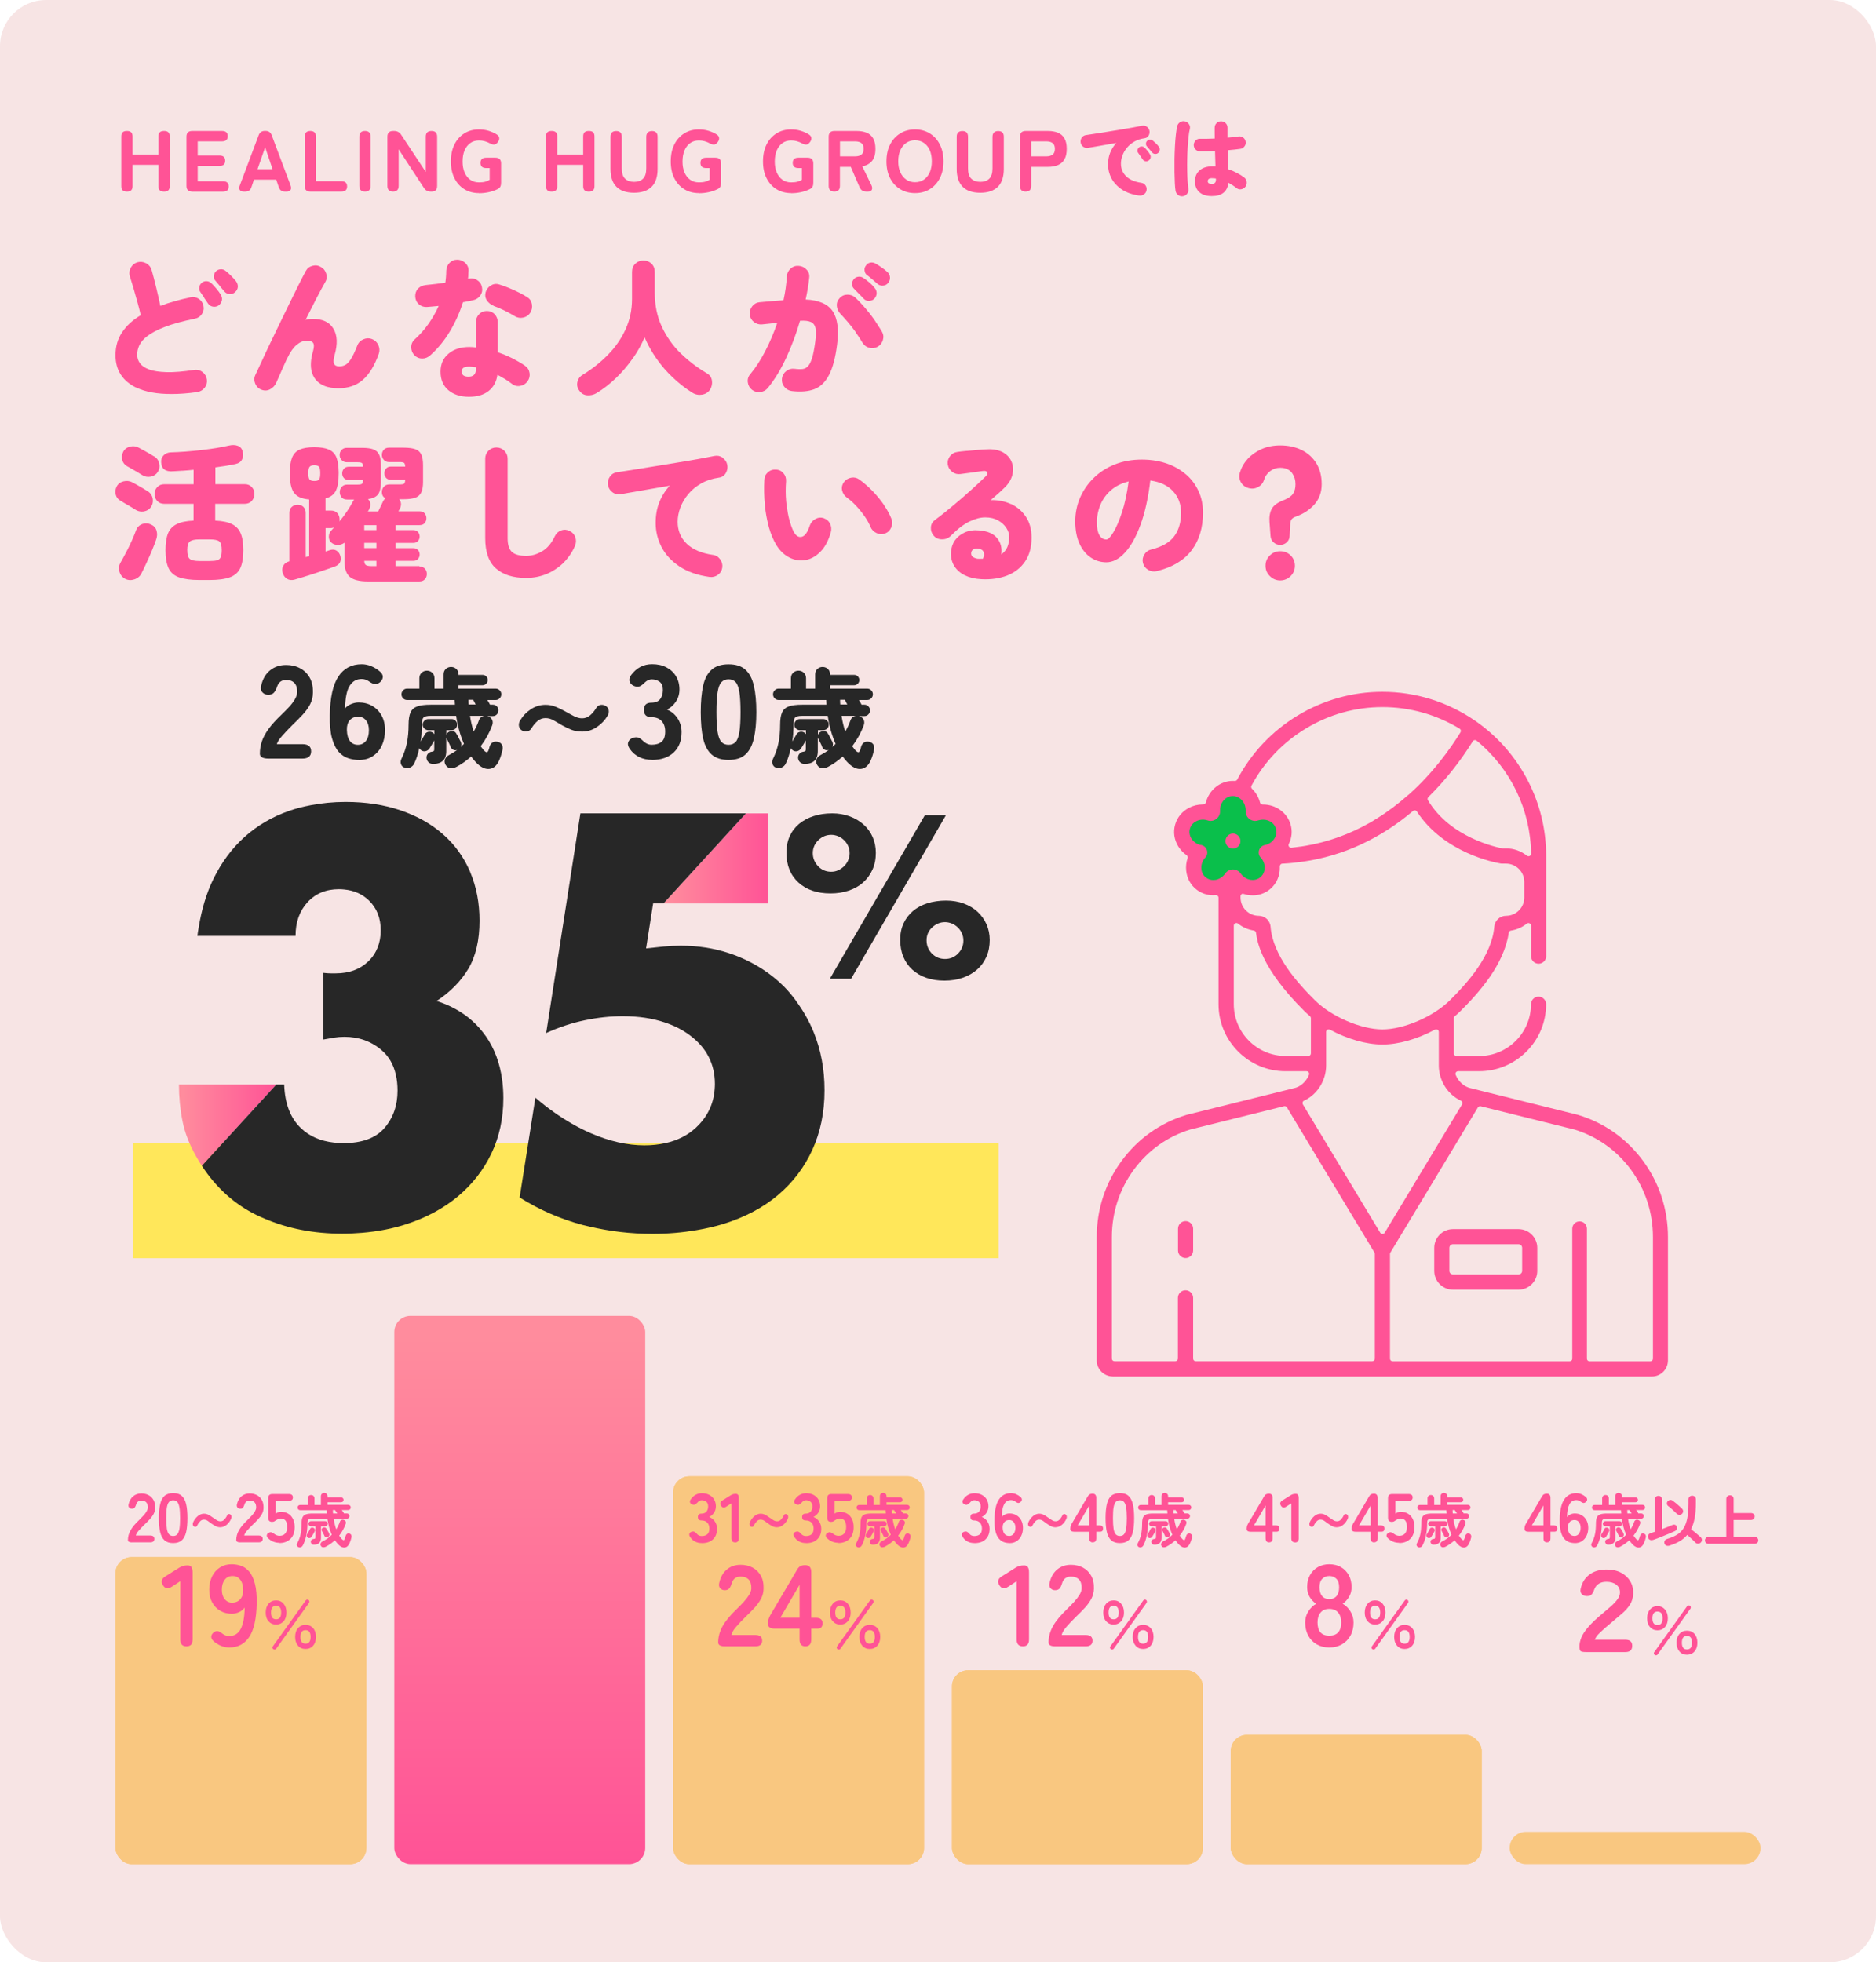 <?xml version="1.0" encoding="UTF-8"?><svg id="_レイヤー_2" xmlns="http://www.w3.org/2000/svg" xmlns:xlink="http://www.w3.org/1999/xlink" viewBox="0 0 325 340"><defs><style>.cls-1{fill:url(#_cl-gr1-2);}.cls-2{fill:#0abf4b;}.cls-3{fill:#f7e4e4;}.cls-4{fill:#272727;}.cls-5{fill:#f9c780;}.cls-6{fill:#ffe75a;}.cls-7{fill:url(#_cl-gr1);}.cls-8{fill:#ff5396;}.cls-9{fill:url(#_名称未設定グラデーション_40);}</style><linearGradient id="_名称未設定グラデーション_40" x1="90.04" y1="323" x2="90.04" y2="228" gradientUnits="userSpaceOnUse"><stop offset="0" stop-color="#ff5396"/><stop offset=".96" stop-color="#ff8c9d"/></linearGradient><linearGradient id="_cl-gr1" x1="31" y1="194.96" x2="47.86" y2="194.96" gradientUnits="userSpaceOnUse"><stop offset=".04" stop-color="#ff8c9d"/><stop offset="1" stop-color="#ff5396"/></linearGradient><linearGradient id="_cl-gr1-2" x1="114.94" y1="148.74" x2="133" y2="148.74" xlink:href="#_cl-gr1"/></defs><g id="main"><g id="about"><rect class="cls-3" width="325" height="340" rx="8" ry="8"/><path class="cls-8" d="M35.38,51.62c.3.43.52.75.66.97.21.31.5.49.87.55.37.05.7-.03.98-.23.29-.24.48-.53.55-.86.07-.33,0-.65-.18-.96-.19-.33-.45-.69-.78-1.08-.33-.39-.62-.71-.88-.95-.23-.21-.49-.32-.79-.34-.3-.02-.57.06-.79.23-.28.21-.44.47-.49.79-.05.32,0,.58.13.79.19.29.44.65.74,1.08Z"/><path class="cls-8" d="M38.11,49.6c.34.4.58.69.74.88.24.29.55.45.94.47.38.02.69-.1.94-.34.29-.26.45-.56.47-.9s-.08-.65-.29-.95c-.23-.29-.52-.62-.87-.97-.36-.36-.68-.64-.98-.87-.24-.19-.52-.28-.83-.26s-.57.12-.78.31c-.24.22-.38.5-.4.83-.03.33.05.59.22.78.23.28.51.62.85,1.01Z"/><path class="cls-8" d="M23.59,67.14c1.57.77,3.64,1.14,6.18,1.13,1.33,0,2.78-.11,4.38-.33.54-.09.97-.34,1.3-.75.33-.42.46-.89.39-1.43-.07-.52-.32-.95-.74-1.29-.34-.27-.72-.4-1.13-.4-.1,0-.21,0-.32.02-1.92.29-3.52.43-4.8.39s-2.28-.19-3.03-.47c-.75-.28-1.27-.64-1.59-1.09s-.47-.95-.47-1.48.13-1.08.38-1.62c.25-.54.72-1.09,1.42-1.62s1.7-1.06,3.03-1.57c1.33-.51,3.05-.98,5.19-1.42.52-.1.92-.38,1.21-.82s.37-.92.25-1.44c-.12-.52-.4-.92-.85-1.2s-.92-.36-1.44-.23c-.95.21-1.86.43-2.73.68-.87.24-1.68.51-2.44.81-.21-1.02-.45-2.08-.72-3.19-.27-1.1-.53-2.11-.79-3.03-.14-.5-.45-.89-.92-1.16-.05-.03-.09-.04-.14-.06-.44-.21-.9-.26-1.38-.13-.5.14-.89.45-1.16.92-.27.48-.33.97-.19,1.47.04.11.08.24.11.36.16.52.34,1.09.54,1.76.24.82.48,1.65.7,2.47.23.82.41,1.56.55,2.2-1.37.81-2.44,1.79-3.21,2.93-.77,1.13-1.16,2.46-1.16,3.99,0,2.58,1.2,4.46,3.59,5.63Z"/><path class="cls-8" d="M49.77,62.06c.5-1.06,1.04-1.83,1.62-2.31.58-.48,1.17-.73,1.78-.73.54,0,.9.13,1.08.4.18.27.17.77-.04,1.49-.4,1.4-.46,2.58-.2,3.52s.8,1.65,1.59,2.13c.67.41,1.49.63,2.45.69.17.01.33.03.5.03,1.75,0,3.19-.48,4.3-1.46,1.12-.97,2.04-2.48,2.77-4.52.17-.5.15-1.01-.08-1.51,0,0,0-.02-.01-.02-.23-.49-.58-.83-1.08-1.02-.49-.19-.98-.18-1.5.04-.51.22-.86.58-1.05,1.08-.42,1.07-.8,1.87-1.14,2.39-.35.52-.68.85-1,1-.32.15-.65.22-.98.22-.45,0-.75-.14-.9-.43-.15-.29-.12-.8.09-1.55.54-1.91.47-3.42-.21-4.55-.68-1.13-1.86-1.69-3.56-1.69-.43,0-.86.05-1.27.16.68-1.37,1.32-2.63,1.92-3.79.61-1.16,1.1-2.07,1.48-2.73.28-.45.34-.94.19-1.46-.15-.52-.45-.91-.92-1.17-.45-.28-.94-.35-1.47-.21-.53.14-.91.44-1.16.91-.35.64-.76,1.43-1.23,2.38-.48.95-.99,1.98-1.53,3.09s-1.1,2.27-1.68,3.46c-.57,1.19-1.13,2.35-1.68,3.48-.55,1.14-1.04,2.19-1.48,3.15-.44.96-.82,1.77-1.13,2.43-.23.48-.24.98-.04,1.48.2.5.54.86,1.03,1.06.55.23,1.07.21,1.56-.05s.84-.64,1.07-1.14c.05-.12.16-.38.34-.77.17-.39.36-.82.57-1.3s.41-.92.6-1.34c.19-.42.32-.7.39-.86Z"/><path class="cls-8" d="M80.24,52.36c.35-.07.67-.13.96-.19s.56-.12.81-.17c.52-.12.93-.4,1.22-.83.29-.43.38-.91.26-1.43-.1-.52-.38-.92-.83-1.21-.45-.29-.94-.37-1.46-.25l-.13.03c.03-.23.06-.46.06-.69s.02-.46.04-.69c.02-.54-.17-.99-.56-1.37-.16-.15-.33-.26-.52-.35-.27-.13-.56-.21-.88-.21-.54,0-.98.19-1.34.56-.36.37-.54.83-.56,1.37,0,.37-.02.74-.05,1.1-.03.32-.06.64-.11.95-.33.05-.65.09-.97.13-.26.03-.52.07-.77.1-.57.07-1.12.13-1.64.18-.59.07-1.04.28-1.37.64s-.47.8-.46,1.34c.03.56.24,1.01.62,1.34,0,0,.01.01.02.02.39.34.85.49,1.39.46.29-.02.61-.04.96-.08.35-.03.7-.07,1.07-.1-.49,1.09-1.08,2.13-1.78,3.12-.7.99-1.49,1.88-2.38,2.68-.4.36-.6.81-.6,1.35s.19,1.01.57,1.4c.38.38.83.57,1.35.56.52,0,.98-.2,1.38-.56,1.28-1.13,2.41-2.5,3.38-4.11.97-1.61,1.73-3.31,2.29-5.1Z"/><path class="cls-8" d="M85.52,53.01c.55.19,1.15.44,1.79.75.64.31,1.26.65,1.85,1.01.45.28.94.37,1.46.26.52-.11.93-.37,1.22-.81.29-.45.4-.95.31-1.5-.09-.54-.36-.96-.81-1.23-.4-.26-.88-.53-1.44-.81-.56-.28-1.14-.54-1.74-.79-.6-.25-1.17-.46-1.7-.61-.5-.16-.98-.09-1.44.19-.46.29-.76.69-.9,1.21-.12.52-.04.99.25,1.4s.67.72,1.16.91Z"/><path class="cls-8" d="M86.17,64.94c.33.16.64.34.95.53.13.07.27.14.39.22.42.27.82.54,1.18.82.43.33.91.45,1.44.35s.95-.36,1.26-.79c.31-.43.43-.91.35-1.44s-.34-.95-.79-1.26c-.32-.23-.67-.45-1.05-.67-.34-.2-.7-.39-1.08-.59-.82-.41-1.68-.77-2.6-1.08v-5.22c0-.54-.18-.99-.53-1.37-.36-.37-.8-.56-1.34-.56s-.99.19-1.35.56c-.36.37-.55.83-.55,1.37v4.39c-.38-.05-.76-.08-1.14-.08-1.49,0-2.7.39-3.61,1.16-.92.77-1.38,1.81-1.38,3.11,0,1.39.46,2.46,1.36,3.22.91.76,2.09,1.14,3.55,1.14s2.56-.33,3.41-1c.85-.67,1.36-1.6,1.53-2.79ZM82.45,63.96c0,.87-.42,1.3-1.27,1.3-.8,0-1.2-.29-1.2-.88s.4-.86,1.2-.86c.21,0,.42,0,.62.03s.42.04.65.08v.34Z"/><path class="cls-8" d="M109.62,62.11c.85-1.21,1.53-2.43,2.05-3.67.83,1.94,1.97,3.75,3.42,5.44.44.52.91.99,1.39,1.45,1.08,1.04,2.23,1.95,3.46,2.71.52.33,1.09.44,1.7.34.61-.11,1.08-.41,1.39-.91.29-.49.39-1.01.3-1.56s-.39-.97-.9-1.25c-1.09-.64-2.12-1.37-3.1-2.18-.48-.4-.95-.81-1.4-1.25-1.37-1.33-2.46-2.88-3.28-4.63-.81-1.75-1.22-3.72-1.22-5.9v-3.56c0-.61-.19-1.09-.57-1.46-.38-.36-.85-.54-1.4-.54s-1,.18-1.39.54c-.39.37-.58.85-.58,1.46v4.65c0,1.91-.38,3.67-1.13,5.3s-1.78,3.1-3.07,4.41-2.74,2.46-4.35,3.44c-.49.29-.79.71-.91,1.24-.12.53-.02,1.02.31,1.47.35.52.81.8,1.39.84.58.04,1.12-.08,1.62-.38,1.2-.73,2.33-1.61,3.39-2.64,1.07-1.03,2.02-2.15,2.87-3.37Z"/><path class="cls-8" d="M139.57,51.89c.29-1.3.5-2.56.62-3.77.07-.54-.08-1.01-.46-1.4-.37-.4-.83-.62-1.37-.65-.54-.04-1.01.12-1.4.48s-.62.8-.65,1.34c-.04.68-.1,1.36-.2,2.04-.1.68-.22,1.38-.38,2.09-.68.05-1.37.11-2.07.16-.7.05-1.38.11-2.04.18-.54.05-.97.29-1.3.7s-.47.89-.42,1.43.29.97.7,1.3c.42.33.89.47,1.43.42.4-.04.82-.08,1.27-.13.45-.05.9-.1,1.35-.13-.59,1.72-1.28,3.35-2.08,4.89-.8,1.54-1.66,2.88-2.6,4-.35.4-.49.87-.42,1.4s.31.97.73,1.3c.43.33.91.46,1.44.39.53-.07.96-.3,1.29-.7,1.18-1.44,2.24-3.19,3.2-5.25.95-2.06,1.75-4.2,2.39-6.4.8-.05,1.41.01,1.85.2.43.18.71.54.83,1.08.12.54.1,1.34-.05,2.39-.16,1.16-.33,2.07-.53,2.73s-.43,1.14-.7,1.44c-.27.3-.59.48-.97.52-.38.04-.84.03-1.38-.04s-1.01.06-1.43.38-.67.75-.75,1.29c-.07.54.06,1.01.39,1.43s.75.67,1.27.75c1.58.19,2.89.08,3.95-.32,1.06-.41,1.9-1.23,2.54-2.46s1.1-2.96,1.39-5.2c.35-2.63.09-4.58-.75-5.84-.85-1.26-2.42-1.94-4.71-2.04Z"/><path class="cls-8" d="M148.79,50.89c.37.37.65.65.82.85.26.28.58.41.96.39.38-.02.68-.15.91-.39.26-.29.39-.61.39-.95s-.12-.64-.36-.92c-.23-.29-.53-.61-.92-.94-.39-.33-.73-.59-1.03-.78-.26-.17-.55-.24-.86-.2-.31.04-.56.17-.75.38-.22.26-.34.55-.34.86s.09.56.26.75c.24.26.55.58.92.95Z"/><path class="cls-8" d="M151.14,48.42c.4.34.69.59.88.77.29.24.62.34.99.3.36-.04.65-.2.86-.48.24-.31.35-.64.31-.99-.04-.35-.18-.64-.44-.88-.28-.26-.62-.53-1.04-.82-.42-.29-.78-.52-1.09-.69-.28-.14-.56-.18-.86-.12-.29.06-.53.21-.7.46-.23.28-.32.58-.27.9.04.32.15.56.33.71.29.22.64.51,1.04.85Z"/><path class="cls-8" d="M148.27,57.62c.44.62.81,1.18,1.11,1.7.05.08.1.16.16.23.25.34.58.57,1,.69.51.15,1,.1,1.47-.14.47-.26.78-.65.94-1.17.16-.52.1-1-.16-1.46-.13-.24-.3-.49-.45-.73-.46-.75-.97-1.51-1.58-2.3-.82-1.05-1.66-2-2.55-2.85-.38-.36-.85-.54-1.39-.54s-1,.2-1.36.6c-.36.38-.53.83-.49,1.34.03.51.23.96.6,1.36.4.42.84.91,1.33,1.48s.95,1.17,1.39,1.78Z"/><path class="cls-8" d="M26.16,90.88c-.54-.24-1.05-.26-1.55-.07-.49.2-.84.55-1.03,1.05-.19.52-.44,1.13-.75,1.82-.31.69-.64,1.38-.99,2.04-.35.67-.67,1.25-.96,1.76-.28.49-.34,1.01-.19,1.56.15.55.47.97.98,1.25.5.26,1.04.29,1.61.1.57-.19.98-.54,1.22-1.04.28-.54.58-1.16.91-1.88.33-.72.65-1.44.95-2.17.3-.73.54-1.35.71-1.87.17-.5.19-1,.05-1.48-.14-.49-.46-.84-.96-1.07Z"/><path class="cls-8" d="M21.62,87.21c.34.2.68.4,1.04.61.35.21.64.38.84.52.31.19.64.29.99.3.15,0,.31,0,.47-.03.52-.1.93-.36,1.22-.79.23-.37.33-.76.3-1.17,0-.11-.02-.22-.04-.33-.12-.54-.42-.95-.88-1.22-.21-.14-.49-.31-.85-.52-.36-.21-.7-.41-1.04-.6-.34-.19-.59-.33-.77-.42-.47-.24-.97-.29-1.51-.16-.54.14-.93.43-1.17.88-.23.45-.29.92-.18,1.39s.37.84.81,1.08c.17.1.43.26.77.46Z"/><path class="cls-8" d="M26.68,79.08c-.21-.14-.49-.31-.84-.51-.36-.2-.7-.39-1.04-.58s-.59-.33-.77-.42c-.47-.26-.97-.32-1.51-.18-.54.14-.93.43-1.17.88-.23.45-.29.92-.18,1.39s.37.84.81,1.1c.17.09.43.23.77.43.34.2.68.4,1.04.61.35.21.64.38.85.52.45.28.94.37,1.46.27s.93-.36,1.22-.79c.29-.45.38-.95.26-1.5-.12-.54-.42-.96-.88-1.23Z"/><path class="cls-8" d="M42.41,83.89h-5.1v-2.91c.66-.09,1.28-.18,1.86-.27.58-.1,1.11-.2,1.6-.3.57-.12.96-.39,1.17-.82.21-.43.24-.87.1-1.34-.12-.5-.4-.84-.85-1-.44-.17-.96-.18-1.55-.04-.61.14-1.33.28-2.16.42-.74.12-1.51.23-2.31.32-.11.01-.21.03-.31.04-.92.1-1.83.19-2.74.26-.91.07-1.75.11-2.51.13-.52.02-.94.19-1.26.51-.32.32-.46.72-.43,1.21.05,1.13.73,1.65,2.03,1.56.51-.03,1.05-.06,1.62-.1.03,0,.06,0,.1,0,.61-.04,1.23-.09,1.87-.16v2.5h-5.07c-.52,0-.93.17-1.24.51s-.46.73-.46,1.18c0,.23.04.45.11.65.08.2.19.39.34.55.3.34.72.51,1.24.51h5.07v2.91c-1.23.05-2.2.25-2.91.6-.71.35-1.21.88-1.51,1.6-.29.72-.44,1.7-.44,2.93,0,1.32.18,2.35.53,3.11.35.75.96,1.28,1.82,1.59.86.3,2.03.46,3.52.46h1.74c1.49,0,2.67-.15,3.52-.46s1.46-.83,1.82-1.59c.35-.75.53-1.79.53-3.11,0-1.23-.15-2.21-.46-2.93-.3-.72-.81-1.25-1.51-1.6-.7-.35-1.67-.55-2.9-.6v-2.91h5.1c.52,0,.93-.17,1.24-.51.3-.34.46-.74.46-1.21s-.15-.85-.46-1.18c-.3-.34-.72-.51-1.24-.51ZM37.99,93.81c.28.23.42.73.42,1.5,0,.54-.06.95-.17,1.22-.11.28-.32.46-.62.55s-.74.13-1.31.13h-1.74c-.85,0-1.42-.12-1.7-.37-.29-.24-.43-.76-.43-1.56,0-.71.14-1.19.43-1.44.29-.25.85-.38,1.7-.38h1.74c.85,0,1.41.12,1.69.35Z"/><path class="cls-8" d="M72.67,98.09h-4.16v-.91h3.09c.35,0,.62-.11.81-.32.19-.22.29-.47.29-.77,0-.31-.1-.58-.29-.79,0,0,0,0-.01,0-.19-.21-.45-.32-.8-.32h-3.09v-.91h3.09c.35,0,.62-.11.81-.33.19-.21.29-.47.29-.77,0-.31-.1-.58-.29-.79-.19-.22-.46-.33-.81-.33h-3.09v-.86h4.16c.4,0,.7-.12.9-.35s.3-.52.3-.84-.1-.61-.3-.85-.5-.35-.9-.35h-3.64c.03-.09.08-.17.13-.26.05-.09.1-.16.13-.23.28-.61.23-1.14-.13-1.61h.78c.85,0,1.52-.09,2-.26s.83-.48,1.04-.92c.21-.44.31-1.06.31-1.86v-2.83c0-.81-.1-1.44-.31-1.88-.21-.44-.55-.75-1.04-.92s-1.15-.26-2-.26h-2.55c-.38,0-.68.12-.9.36-.22.24-.33.54-.33.88,0,.33.11.62.33.87.22.25.52.38.9.38h1.77c.43,0,.71.04.83.13.12.09.19.3.21.65h-2.47c-.36,0-.65.11-.84.34-.2.22-.3.49-.3.81,0,.33.1.6.3.82.2.22.48.32.84.32h2.47c-.02.37-.08.59-.2.68-.11.09-.39.13-.84.13h-1.72c-.4,0-.71.13-.94.39-.23.26-.34.56-.34.91,0,.52.2.88.6,1.09-.17.17-.3.35-.39.52-.05.12-.17.38-.36.77-.19.39-.36.72-.49,1h-1.79c.03-.07.07-.13.12-.18.04-.05.07-.11.09-.18.17-.31.24-.63.21-.96-.03-.33-.17-.61-.39-.83.83-.1,1.41-.38,1.74-.82.33-.44.49-1.17.49-2.17v-2.83c0-.81-.1-1.44-.31-1.88-.21-.44-.56-.75-1.04-.92-.44-.16-1.04-.24-1.78-.25-.07,0-.14,0-.22,0h-2.55c-.38,0-.68.12-.91.36-.23.24-.34.54-.34.88,0,.33.11.62.34.87.23.25.53.38.91.38h1.77c.43,0,.71.04.83.13.12.09.19.3.21.65h-2.47c-.36,0-.65.11-.85.34s-.3.49-.3.81c0,.33.1.6.3.82s.48.32.85.32h2.47c-.02.37-.09.59-.21.68-.12.09-.4.13-.83.13h-1.72c-.4,0-.71.13-.94.39-.23.26-.34.56-.34.91s.11.64.32.9.53.38.95.38h1.22c-.04.05-.07.1-.1.16-.04.05-.07.1-.1.16-.28.54-.62,1.12-1.04,1.74-.42.62-.86,1.21-1.33,1.77.03-.07.05-.13.05-.2v-.2c0-.42-.13-.77-.39-1.07-.26-.29-.62-.44-1.09-.44h-.96v-2.11c.87-.22,1.46-.67,1.79-1.34.33-.67.49-1.66.49-2.98,0-.09,0-.17,0-.26-.02-1.03-.14-1.86-.37-2.47-.25-.66-.69-1.13-1.3-1.4-.62-.28-1.47-.42-2.56-.42s-1.92.14-2.54.42c-.62.28-1.05.75-1.31,1.4-.26.66-.39,1.57-.39,2.73,0,1.54.24,2.65.73,3.33.48.68,1.36,1.07,2.63,1.17v9.83l-.6.16v-7.67c0-.43-.13-.75-.37-.99-.01-.01-.02-.04-.03-.05-.27-.24-.6-.36-1-.36s-.71.12-1,.36c-.29.24-.43.59-.43,1.04v8.4c-.49.12-.83.37-1.04.74s-.25.79-.13,1.23c.14.49.39.84.77,1.07.37.22.81.27,1.31.13.47-.14,1.01-.3,1.64-.49.62-.19,1.27-.39,1.92-.61s1.29-.43,1.89-.64c.6-.21,1.1-.38,1.49-.52.5-.19.82-.46.95-.8.13-.35.13-.71.01-1.09-.12-.4-.34-.69-.66-.88-.32-.19-.7-.22-1.13-.08-.12.04-.24.07-.36.12-.12.04-.25.08-.39.12v-4.06h.96c.09,0,.18-.01.27-.04.1-.03.18-.05.25-.06-.07.07-.14.14-.22.22-.08.08-.15.16-.22.25-.29.28-.45.63-.47,1.06-.02.43.12.79.42,1.07.31.28.68.42,1.12.42s.82-.13,1.17-.39v3.25c0,1.26.31,2.16.92,2.68.61.52,1.66.78,3.13.78h8.94c.4,0,.71-.12.94-.38s.34-.55.34-.9c0-.37-.11-.67-.34-.92-.23-.25-.54-.38-.94-.38ZM53.41,81.99c0-.54.07-.9.21-1.09.14-.19.42-.29.83-.29s.71.1.84.29.19.55.19,1.09-.06.9-.19,1.08c-.13.18-.41.27-.84.27s-.69-.09-.83-.27c-.14-.18-.21-.54-.21-1.08ZM65.21,98.09h-.81c-.49,0-.82-.06-1-.17-.18-.11-.28-.36-.3-.74h2.11v.91ZM65.21,94.97h-2.11v-.91h2.11v.91ZM65.21,91.85h-2.11v-.86h2.11v.86Z"/><path class="cls-8" d="M98.7,92c-.49-.24-.98-.28-1.47-.1-.49.17-.86.5-1.1.99-.59,1.25-1.33,2.13-2.24,2.65-.9.52-1.81.78-2.73.78-1.16,0-1.99-.23-2.48-.69-.49-.46-.74-1.25-.74-2.38v-13.78c0-.54-.19-.99-.57-1.37-.38-.37-.84-.56-1.38-.56s-.99.19-1.37.56c-.37.37-.56.83-.56,1.37v13.78c0,2.41.62,4.16,1.86,5.25s2.99,1.64,5.24,1.64c1.21,0,2.37-.22,3.47-.66.7-.28,1.34-.65,1.94-1.08.35-.25.68-.52,1-.83.37-.36.7-.76,1.01-1.18.4-.55.75-1.15,1.03-1.81.21-.5.23-1,.06-1.49-.17-.49-.49-.85-.98-1.08Z"/><path class="cls-8" d="M125.19,79.3c-.43-.3-.9-.4-1.4-.3-.68.14-1.57.31-2.68.51-1.11.2-2.32.41-3.64.62-1.05.17-2.1.35-3.16.52-.27.04-.54.09-.81.13-1.33.22-2.57.42-3.72.6s-2.1.33-2.85.43c-.52.07-.94.32-1.25.75s-.43.92-.36,1.46c.09.52.34.94.77,1.26.42.32.91.44,1.44.35.59-.1,1.31-.23,2.17-.38.03,0,.05,0,.08-.01.89-.16,1.88-.33,2.95-.52,1.07-.19,2.17-.38,3.3-.57-.8.87-1.4,1.84-1.82,2.91s-.62,2.25-.62,3.54c0,1.46.33,2.84,1,4.15.67,1.31,1.69,2.43,3.08,3.37,1.39.94,3.14,1.55,5.25,1.85.54.07,1.02-.05,1.46-.37.43-.31.68-.74.75-1.27.07-.52-.06-1-.38-1.43-.32-.43-.74-.69-1.26-.75-1.94-.28-3.44-.92-4.5-1.92-1.06-1.01-1.59-2.28-1.59-3.82,0-.81.16-1.64.47-2.47s.77-1.61,1.38-2.34c.61-.73,1.36-1.34,2.25-1.85.89-.5,1.91-.83,3.06-.99.52-.07.91-.33,1.18-.79s.35-.94.25-1.44c-.1-.5-.37-.9-.81-1.21Z"/><path class="cls-8" d="M153.16,87.52c-.56-.82-1.21-1.62-1.95-2.39-.74-.77-1.51-1.45-2.33-2.04-.43-.31-.91-.42-1.43-.32-.52.1-.94.35-1.25.77-.33.47-.43.96-.3,1.47.13.51.41.92.84,1.23.54.38,1.07.86,1.6,1.43s1.01,1.17,1.46,1.81c.44.63.78,1.24,1,1.81.21.49.56.84,1.05,1.07.49.23.98.25,1.47.08.5-.19.86-.54,1.08-1.04.22-.5.23-1,.04-1.48-.29-.76-.72-1.56-1.29-2.38Z"/><path class="cls-8" d="M142.74,89.79c-.5-.17-.99-.13-1.47.13-.48.26-.8.64-.98,1.14-.38,1.16-.84,1.81-1.39,1.95s-1.02-.16-1.42-.91c-.29-.59-.56-1.34-.79-2.25-.16-.62-.27-1.29-.37-2-.05-.34-.1-.67-.13-1.03-.1-1.11-.1-2.25-.01-3.43.03-.54-.12-1.01-.46-1.4-.34-.4-.78-.61-1.31-.62-.54-.04-1,.12-1.39.47-.39.35-.59.79-.61,1.33-.07,1.46-.04,2.89.09,4.29.12,1.29.34,2.48.63,3.59.03.1.04.2.07.3.34,1.19.77,2.21,1.29,3.08.62,1.01,1.38,1.73,2.28,2.18.89.45,1.81.6,2.74.44.94-.16,1.8-.63,2.6-1.43.8-.8,1.4-1.92,1.82-3.38.14-.52.1-1.01-.12-1.48-.22-.47-.58-.79-1.08-.96Z"/><path class="cls-8" d="M175.13,87.34c-1.07-.49-2.23-.72-3.5-.69.49-.42.92-.8,1.31-1.14.39-.35.7-.63.92-.86.78-.71,1.28-1.47,1.5-2.29.22-.81.19-1.58-.09-2.29s-.79-1.28-1.53-1.7c-.14-.08-.29-.14-.44-.2-.67-.27-1.47-.38-2.42-.31-.43.02-.96.05-1.59.11-.62.05-1.24.1-1.86.16-.62.05-1.14.11-1.57.18-.54.07-.97.32-1.29.74-.32.43-.45.9-.38,1.42.09.54.34.96.77,1.29.42.32.9.45,1.42.38.66-.09,1.31-.17,1.95-.26.51-.07,1-.14,1.48-.21.13-.02.26-.04.39-.05.45-.07.72,0,.81.23.09.23,0,.47-.29.73-.73.71-1.58,1.5-2.55,2.38s-1.99,1.76-3.07,2.66c-1.07.9-2.13,1.74-3.17,2.52-.42.31-.64.73-.66,1.26-.03.53.13.99.46,1.39.38.45.88.67,1.5.66.62,0,1.12-.22,1.52-.64,1.13-1.14,2.19-1.96,3.2-2.45,1.01-.48,1.93-.72,2.77-.71.84,0,1.57.18,2.18.52s1.09.77,1.43,1.29c.34.52.51,1.05.51,1.59,0,.66-.11,1.24-.33,1.75-.22.51-.57.93-1.05,1.26.16-1.11-.09-2.05-.73-2.83-.64-.78-1.68-1.22-3.12-1.33-.92-.09-1.74.03-2.46.35-.72.32-1.29.78-1.7,1.36-.42.59-.65,1.28-.7,2.05-.05.92.14,1.72.57,2.42.43.69,1.05,1.23,1.86,1.62s1.75.61,2.82.66c1.7.09,3.2-.13,4.51-.65s2.34-1.33,3.08-2.43c.75-1.1,1.12-2.47,1.12-4.12,0-1.44-.33-2.65-.99-3.63-.66-.98-1.52-1.71-2.59-2.21ZM170.28,96.81c-.42.02-.74.02-.96,0-.35-.07-.62-.18-.82-.34s-.28-.39-.25-.7c.03-.26.17-.46.42-.6.24-.14.54-.17.88-.1.45.07.74.27.86.61.12.34.08.71-.13,1.13Z"/><path class="cls-8" d="M205.42,82.17c-.95-.81-2.06-1.44-3.35-1.88-.93-.32-1.94-.52-3-.61-.41-.03-.82-.05-1.25-.05-1.72,0-3.28.28-4.69.84-1.41.56-2.63,1.34-3.65,2.34-1.02,1-1.81,2.14-2.37,3.43-.55,1.29-.83,2.66-.83,4.12,0,.7.06,1.35.16,1.95.12.69.31,1.32.57,1.89.49,1.05,1.13,1.85,1.95,2.4.81.55,1.72.83,2.7.83,1.13,0,2.21-.56,3.24-1.69s1.93-2.75,2.7-4.86,1.33-4.65,1.68-7.62c1.7.23,3.01.84,3.94,1.85.93,1.01,1.39,2.25,1.39,3.72,0,1.65-.39,3.01-1.18,4.08-.79,1.07-2.13,1.85-4.02,2.31-.5.12-.89.41-1.17.87s-.36.95-.23,1.47c.14.52.44.91.91,1.18.47.27.96.34,1.48.22,2.7-.66,4.71-1.86,6.03-3.6s1.98-3.92,1.98-6.54c0-1.37-.26-2.62-.78-3.74-.52-1.13-1.25-2.1-2.2-2.91ZM194.38,88.75c-.5,1.51-1,2.67-1.51,3.5-.5.82-.9,1.23-1.2,1.23-.5,0-.91-.25-1.21-.75s-.45-1.31-.43-2.42c.01-.64.11-1.27.28-1.89.1-.35.21-.7.36-1.04.41-.94,1.02-1.77,1.83-2.47.75-.64,1.66-1.11,2.73-1.41.1-.03.19-.06.29-.09-.26,2.04-.64,3.82-1.14,5.33Z"/><path class="cls-8" d="M228.06,80.29c-.3-.48-.65-.9-1.05-1.28-.44-.4-.93-.75-1.49-1.02-1.08-.54-2.33-.81-3.73-.81-1.2,0-2.28.21-3.24.64-.96.43-1.76.99-2.41,1.7-.64.71-1.09,1.51-1.35,2.39-.16.59-.1,1.13.18,1.64.28.5.71.84,1.3,1.01.59.17,1.15.12,1.68-.17.53-.29.88-.72,1.05-1.31.19-.59.54-1.07,1.05-1.46.51-.38,1.09-.57,1.73-.57.85,0,1.5.26,1.96.78.07.08.12.17.18.26.33.48.51,1.08.51,1.8,0,.66-.13,1.2-.4,1.62-.27.42-.76.78-1.47,1.08-1.16.43-1.91.96-2.24,1.57-.33.62-.46,1.38-.39,2.3l.18,2.44c.03.43.21.79.53,1.08.32.29.7.43,1.13.43s.81-.14,1.13-.43c.32-.29.49-.64.51-1.08l.1-1.95c.02-.43.09-.75.23-.95s.42-.38.86-.53c1.28-.47,2.33-1.17,3.15-2.11.81-.94,1.22-2.1,1.22-3.48s-.31-2.6-.92-3.6Z"/><path class="cls-8" d="M221.78,95.51c-.69,0-1.29.24-1.79.73-.5.49-.75,1.08-.75,1.79s.25,1.29.75,1.79c.5.5,1.1.75,1.79.75s1.31-.25,1.81-.75.74-1.1.74-1.79-.25-1.31-.74-1.79c-.49-.48-1.1-.73-1.81-.73Z"/><path class="cls-8" d="M21.94,33.2c-.62,0-.93-.31-.93-.93v-8.64c0-.62.31-.93.93-.93h.09c.62,0,.93.31.93.93v3.14h4.48v-3.14c0-.62.31-.93.93-.93h.1c.62,0,.93.31.93.93v8.64c0,.62-.31.93-.93.93h-.1c-.62,0-.93-.31-.93-.93v-3.71h-4.48v3.71c0,.62-.31.93-.93.93h-.09Z"/><path class="cls-8" d="M33.29,33.2c-.66,0-.99-.33-.99-.99v-8.52c0-.66.33-.99.99-.99h5.17c.66,0,.99.3.99.9s-.33.9-.99.9h-4.21v2.45h3.77c.66,0,.99.3.99.9s-.33.9-.99.9h-3.77v2.66h4.38c.66,0,.99.3.99.9s-.33.9-.99.9h-5.34Z"/><path class="cls-8" d="M42.21,33.2c-.32,0-.54-.09-.67-.29-.13-.19-.13-.45,0-.78l3.27-8.7c.18-.49.54-.74,1.06-.74h.14c.53,0,.88.25,1.06.74l3.27,8.7c.12.33.12.59,0,.78-.12.19-.35.29-.68.29h-.31c-.53,0-.88-.25-1.05-.76l-.45-1.32h-3.85l-.45,1.32c-.16.51-.51.76-1.05.76h-.27ZM44.61,29.32h2.61l-1.29-3.81-1.32,3.81Z"/><path class="cls-8" d="M53.77,33.2c-.66,0-.99-.33-.99-.99v-8.52c0-.66.33-.99.98-.99s.98.33.98.99v7.71h4.4c.66,0,.99.3.99.9s-.33.9-.99.9h-5.35Z"/><path class="cls-8" d="M63.23,33.2c-.65,0-.98-.33-.98-.99v-8.52c0-.66.33-.99.98-.99s.98.33.98.99v8.52c0,.66-.33.99-.98.99Z"/><path class="cls-8" d="M68.09,33.2c-.65,0-.98-.33-.98-.99v-8.52c0-.66.33-.99.98-.99h.21c.5,0,.9.21,1.19.64l4.27,6.45v-6.1c0-.66.33-.99.99-.99s.98.33.98.99v8.52c0,.66-.31.99-.93.99h-.17c-.52,0-.92-.21-1.19-.64l-4.38-6.69v6.34c0,.66-.33.99-.98.99Z"/><path class="cls-8" d="M82.98,33.46c-.95,0-1.79-.22-2.53-.67-.73-.45-1.31-1.09-1.72-1.91-.42-.83-.62-1.8-.62-2.92s.21-2.11.62-2.93c.41-.83.99-1.46,1.72-1.92.74-.46,1.58-.68,2.53-.68.59,0,1.15.08,1.67.24s.99.37,1.4.63c.27.17.42.38.44.62.02.25-.07.49-.27.74-.19.25-.4.38-.62.39-.22,0-.47-.06-.74-.22-.27-.15-.57-.27-.89-.36s-.65-.13-.99-.13c-.59,0-1.1.15-1.52.46-.43.31-.75.73-.98,1.27s-.34,1.18-.34,1.91.11,1.35.34,1.89.55.96.98,1.27c.42.31.93.46,1.52.46.46,0,.83-.04,1.12-.13s.53-.19.73-.32v-2.03h-.6c-.66,0-.99-.3-.99-.9s.33-.9.99-.9h1.59c.66,0,.99.33.99.99v3.34c0,.27-.04.5-.13.68-.09.19-.25.33-.48.44-.46.23-.97.41-1.53.53s-1.12.18-1.69.18Z"/><path class="cls-8" d="M95.52,33.2c-.62,0-.93-.31-.93-.93v-8.64c0-.62.31-.93.93-.93h.09c.62,0,.93.31.93.93v3.14h4.49v-3.14c0-.62.31-.93.93-.93h.1c.62,0,.93.31.93.93v8.64c0,.62-.31.93-.93.93h-.1c-.62,0-.93-.31-.93-.93v-3.71h-4.49v3.71c0,.62-.31.93-.93.93h-.09Z"/><path class="cls-8" d="M109.85,33.4c-1.34,0-2.36-.34-3.05-1.03-.69-.69-1.04-1.72-1.04-3.11v-5.56c0-.66.33-.99.99-.99s.97.33.97.99v5.46c0,.85.19,1.46.58,1.81.38.36.9.54,1.55.54s1.17-.18,1.54-.54c.38-.36.57-.96.57-1.81v-5.46c0-.32.09-.57.26-.74.17-.17.42-.25.73-.25.65,0,.97.33.97.99v5.56c0,1.39-.34,2.43-1.04,3.11-.69.68-1.71,1.03-3.04,1.03Z"/><path class="cls-8" d="M121.08,33.46c-.95,0-1.79-.22-2.53-.67-.74-.45-1.31-1.09-1.73-1.91-.42-.83-.62-1.8-.62-2.92s.21-2.11.62-2.93.99-1.46,1.73-1.92c.73-.46,1.58-.68,2.53-.68.59,0,1.15.08,1.67.24.52.16.99.37,1.4.63.27.17.41.38.43.62.02.25-.07.49-.27.74-.19.25-.4.38-.62.39-.22,0-.47-.06-.74-.22-.27-.15-.57-.27-.88-.36-.32-.09-.65-.13-.99-.13-.59,0-1.1.15-1.52.46-.43.31-.75.73-.98,1.27-.22.54-.34,1.18-.34,1.91s.11,1.35.34,1.89c.23.54.55.96.98,1.27.42.31.93.46,1.52.46.46,0,.83-.04,1.12-.13s.54-.19.74-.32v-2.03h-.6c-.66,0-.99-.3-.99-.9s.33-.9.99-.9h1.59c.66,0,.99.33.99.99v3.34c0,.27-.04.5-.13.68-.09.19-.25.33-.48.44-.46.23-.97.41-1.53.53-.56.12-1.12.18-1.7.18Z"/><path class="cls-8" d="M137.06,33.46c-.95,0-1.79-.22-2.53-.67-.74-.45-1.31-1.09-1.73-1.91-.42-.83-.62-1.8-.62-2.92s.21-2.11.62-2.93.99-1.46,1.73-1.92c.73-.46,1.58-.68,2.53-.68.59,0,1.15.08,1.67.24.52.16.99.37,1.4.63.27.17.41.38.43.62.02.25-.07.49-.27.74-.19.25-.4.38-.62.39-.22,0-.47-.06-.74-.22-.27-.15-.57-.27-.88-.36-.32-.09-.65-.13-.99-.13-.59,0-1.1.15-1.52.46-.43.31-.75.73-.98,1.27-.22.54-.34,1.18-.34,1.91s.11,1.35.34,1.89c.23.54.55.96.98,1.27.42.31.93.46,1.52.46.46,0,.83-.04,1.12-.13s.54-.19.74-.32v-2.03h-.6c-.66,0-.99-.3-.99-.9s.33-.9.99-.9h1.59c.66,0,.99.33.99.99v3.34c0,.27-.04.5-.13.68-.09.19-.25.33-.48.44-.46.23-.97.41-1.53.53-.56.12-1.12.18-1.7.18Z"/><path class="cls-8" d="M144.54,33.2c-.65,0-.98-.33-.98-.99v-8.52c0-.66.33-.99.99-.99h3.87c.66,0,1.23.1,1.72.3.49.2.86.53,1.12.98.27.45.4,1.05.4,1.81,0,.94-.2,1.65-.61,2.12-.4.47-.96.78-1.67.91l1.56,3.21c.17.34.2.62.1.84-.1.22-.32.33-.65.33h-.32c-.55,0-.93-.25-1.15-.75l-1.53-3.54h-1.88v3.3c0,.66-.33.99-.97.99ZM145.52,27.09h2.64c.45,0,.8-.1,1.07-.3.26-.2.39-.53.39-1s-.13-.79-.39-.99c-.26-.2-.62-.3-1.07-.3h-2.64v2.59Z"/><path class="cls-8" d="M158.52,33.46c-.95,0-1.8-.22-2.55-.67s-1.34-1.09-1.76-1.91c-.43-.83-.64-1.8-.64-2.92s.21-2.11.64-2.93c.42-.83,1.01-1.46,1.76-1.92s1.6-.68,2.55-.68,1.8.23,2.54.68,1.33,1.09,1.75,1.92c.43.83.64,1.8.64,2.93s-.21,2.09-.64,2.92c-.42.82-1.01,1.46-1.75,1.91s-1.59.67-2.54.67ZM158.52,31.57c.6,0,1.12-.15,1.55-.46.44-.3.77-.73,1.01-1.27.23-.54.35-1.17.35-1.89s-.12-1.37-.35-1.91c-.24-.54-.57-.96-1.01-1.27-.43-.3-.95-.46-1.55-.46s-1.1.15-1.54.46c-.43.31-.77.73-1.01,1.27-.24.54-.36,1.18-.36,1.91s.12,1.35.36,1.89c.24.54.58.96,1.01,1.27.44.31.95.46,1.54.46Z"/><path class="cls-8" d="M169.83,33.4c-1.34,0-2.36-.34-3.05-1.03-.69-.69-1.04-1.72-1.04-3.11v-5.56c0-.66.33-.99.99-.99s.97.33.97.99v5.46c0,.85.19,1.46.58,1.81.38.36.9.54,1.55.54s1.17-.18,1.54-.54c.38-.36.57-.96.57-1.81v-5.46c0-.32.09-.57.26-.74.17-.17.42-.25.73-.25.65,0,.97.33.97.99v5.56c0,1.39-.34,2.43-1.04,3.11-.69.68-1.71,1.03-3.04,1.03Z"/><path class="cls-8" d="M177.68,33.2c-.65,0-.98-.33-.98-.99v-8.52c0-.66.33-.99.99-.99h3.87c.66,0,1.23.1,1.72.3.49.2.86.53,1.12.98.27.45.4,1.05.4,1.81s-.13,1.37-.4,1.82c-.26.46-.64.79-1.12.99-.48.21-1.06.31-1.72.31h-2.91v3.3c0,.66-.33.99-.97.99ZM178.65,27.09h2.64c.45,0,.8-.1,1.07-.3.26-.2.39-.53.39-1s-.13-.79-.39-.99c-.26-.2-.62-.3-1.07-.3h-2.64v2.59Z"/><path class="cls-8" d="M197.36,33.89c-1.22-.17-2.23-.53-3.03-1.07s-1.39-1.19-1.79-1.94c-.39-.75-.58-1.55-.58-2.39,0-.74.12-1.42.37-2.04s.6-1.18,1.06-1.68c-.65.11-1.29.22-1.9.33-.62.11-1.19.21-1.71.3-.52.09-.96.17-1.31.22-.3.05-.57-.02-.82-.2-.25-.19-.39-.43-.44-.73-.04-.31.03-.59.2-.84s.42-.4.73-.44c.43-.06.98-.14,1.64-.25.67-.11,1.38-.22,2.15-.34.76-.12,1.53-.25,2.29-.38s1.46-.25,2.1-.36c.64-.12,1.15-.21,1.54-.29.29-.06.56,0,.81.17s.41.41.46.7c.06.29.01.57-.14.83s-.38.42-.68.46c-.67.09-1.26.28-1.77.57s-.94.64-1.29,1.06c-.35.42-.62.87-.79,1.35-.18.48-.27.96-.27,1.42,0,.89.31,1.62.92,2.21.61.58,1.47.95,2.58,1.11.31.04.56.18.74.43.18.25.25.53.2.83-.04.31-.18.55-.43.74-.25.18-.52.25-.83.21ZM199.01,27.8c-.16.12-.34.17-.55.14-.21-.03-.38-.14-.5-.32-.08-.13-.21-.32-.38-.56s-.32-.45-.44-.62c-.08-.12-.1-.27-.07-.46.03-.18.12-.34.28-.46.13-.1.29-.15.47-.14.18.01.33.08.46.2.15.14.32.32.5.55.19.22.33.43.44.62.11.18.15.37.11.56-.04.19-.14.35-.32.49ZM200.66,26.48c-.15.14-.33.21-.55.19-.21,0-.39-.1-.53-.27-.1-.11-.25-.28-.43-.51-.19-.23-.36-.42-.5-.58-.09-.11-.13-.26-.12-.45,0-.19.09-.35.24-.48.12-.11.27-.17.45-.18.18,0,.34.04.48.15.16.13.34.29.55.49.2.2.37.39.5.57.13.16.19.34.17.54-.02.2-.1.38-.26.53Z"/><path class="cls-8" d="M204.96,34c-.31.05-.59-.01-.84-.19s-.4-.41-.46-.71c-.06-.33-.1-.78-.13-1.36-.03-.57-.05-1.22-.06-1.93-.01-.71,0-1.46,0-2.24.02-.77.04-1.53.08-2.26.04-.73.09-1.4.16-2,.07-.6.14-1.08.23-1.46.08-.3.25-.53.51-.69.26-.16.54-.2.84-.13.3.07.53.24.7.5.17.26.21.55.13.85-.09.36-.17.82-.22,1.37s-.11,1.16-.15,1.82-.07,1.34-.08,2.03c-.01.7-.02,1.37,0,2.03s.03,1.25.07,1.78c.04.53.08.96.14,1.29.05.3-.01.58-.19.83-.17.25-.41.41-.71.46ZM209.93,33.98c-.93,0-1.65-.23-2.15-.68-.51-.46-.76-1.09-.76-1.9s.26-1.39.79-1.87c.53-.47,1.28-.71,2.24-.71h.25c.09,0,.18,0,.27.01,0-.4-.02-.83-.04-1.27-.01-.45-.03-.92-.04-1.4-.51.03-1,.05-1.46.05s-.86,0-1.19,0c-.3,0-.55-.12-.75-.34-.2-.22-.29-.48-.29-.78.02-.3.14-.55.35-.76s.47-.3.77-.28c.3.01.67.01,1.12,0,.45,0,.91-.02,1.4-.04,0-.33-.01-.65-.01-.97v-.91c0-.31.11-.57.32-.79s.48-.32.79-.32.57.11.79.32.32.48.32.79c0,.27,0,.55,0,.84,0,.29,0,.59,0,.89.84-.06,1.47-.13,1.89-.21.3-.05.57.01.82.19.25.18.39.42.43.71.05.29-.01.56-.19.8s-.41.39-.7.44c-.25.04-.57.08-.95.12s-.8.08-1.25.12c.02.6.04,1.18.05,1.75.01.57.03,1.08.04,1.54.55.19,1.06.41,1.53.66.47.25.87.5,1.2.75.25.19.4.44.45.74s-.01.59-.19.85c-.18.25-.42.41-.73.47-.31.06-.58,0-.82-.19-.44-.35-.91-.66-1.42-.93-.18,1.54-1.14,2.31-2.89,2.31ZM209.93,31.87c.22,0,.39-.05.52-.17s.2-.29.2-.53v-.09s0-.09-.01-.15c-.11-.02-.23-.04-.35-.04-.12-.01-.24-.02-.36-.02-.24,0-.42.05-.53.14-.11.1-.17.22-.17.37,0,.16.05.28.16.36.1.08.28.12.53.12Z"/><rect class="cls-5" x="261.53" y="317.4" width="43.47" height="5.6" rx="2.8" ry="2.8"/><rect class="cls-5" x="213.22" y="300.6" width="43.47" height="22.4" rx="2.8" ry="2.8"/><rect class="cls-5" x="213.22" y="300.6" width="43.47" height="22.4" rx="2.8" ry="2.8"/><rect class="cls-5" x="164.92" y="289.4" width="43.47" height="33.6" rx="2.8" ry="2.8"/><rect class="cls-5" x="164.92" y="289.4" width="43.47" height="33.6" rx="2.8" ry="2.8"/><rect class="cls-5" x="116.61" y="255.8" width="43.47" height="67.2" rx="2.8" ry="2.8"/><rect class="cls-5" x="116.61" y="255.8" width="43.47" height="67.2" rx="2.8" ry="2.8"/><rect class="cls-9" x="68.31" y="228" width="43.47" height="95" rx="2.8" ry="2.8"/><rect class="cls-5" x="20" y="269.8" width="43.47" height="53.2" rx="2.8" ry="2.8"/><rect class="cls-5" x="20" y="269.8" width="43.47" height="53.2" rx="2.8" ry="2.8"/><path class="cls-8" d="M268,267.25c-.4,0-.6-.24-.6-.71v-1.13h-2.57c-.48,0-.72-.16-.72-.49,0-.18.02-.34.06-.48.04-.14.1-.28.18-.42l2.78-4.73c.1-.18.21-.3.34-.37.13-.07.3-.11.5-.11.42,0,.64.24.64.71v4.76h.47c.47,0,.71.19.71.56s-.17.56-.52.56h-.66v1.13c0,.47-.2.71-.61.71ZM265.39,264.28h2v-3.43l-2,3.43Z"/><path class="cls-8" d="M272.81,267.37c-.34,0-.67-.06-.99-.17-.32-.12-.6-.32-.85-.61s-.44-.7-.58-1.24c-.14-.53-.2-1.22-.18-2.06.02-1.58.28-2.74.77-3.47.49-.73,1.18-1.1,2.08-1.1.3,0,.6.06.88.17.28.12.53.27.76.47.18.15.27.31.26.48-.01.17-.09.31-.25.43-.16.12-.31.17-.44.14s-.28-.11-.44-.23c-.22-.18-.48-.26-.76-.26-.54,0-.93.25-1.19.74-.26.5-.4,1.23-.41,2.21.14-.2.33-.36.58-.47.25-.12.51-.17.76-.17.45,0,.85.1,1.2.31.35.2.63.49.83.86s.31.81.31,1.33-.1.97-.29,1.37c-.19.4-.46.71-.81.94-.35.23-.76.34-1.23.34ZM272.72,266.14c.35,0,.63-.13.82-.4s.29-.61.29-1.03c0-.4-.1-.72-.29-.97s-.45-.37-.77-.37c-.37,0-.66.12-.86.37-.21.25-.3.57-.29.97.02.46.12.81.31,1.05.19.24.46.37.79.37Z"/><path class="cls-8" d="M275.93,268.06c-.13-.06-.21-.16-.25-.29-.04-.13-.01-.27.07-.41.27-.49.46-1.01.57-1.54s.16-1.14.16-1.81c0-.46.05-.82.16-1.08.11-.26.3-.44.58-.54.28-.1.67-.15,1.17-.15h2.48c0-.1-.01-.2-.02-.29s-.01-.2-.02-.29h-4.59c-.13,0-.23-.04-.32-.13-.09-.09-.13-.19-.13-.32s.04-.23.13-.32c.09-.09.19-.13.32-.13h1.32v-1.14c0-.17.06-.31.17-.42.11-.11.25-.16.41-.16s.3.05.41.16c.11.11.17.25.17.42v1.14h1.11v-1.51c0-.17.06-.31.17-.42.11-.1.25-.16.4-.16s.29.05.41.16.17.24.17.42v.21h2.37c.11,0,.21.04.29.12.08.08.12.18.12.29,0,.12-.04.22-.12.3s-.18.12-.29.12h-2.37v.45h3.57c.13,0,.23.04.32.13s.13.19.13.32-.04.23-.13.32c-.09.09-.19.13-.32.13h-1.11c.06.09.12.17.17.23.05.07.09.12.11.15.05.06.08.13.1.21h.52c.12,0,.22.04.31.13s.13.2.13.32-.04.23-.13.32c-.09.09-.19.14-.31.14h-2.3c.1.67.25,1.29.45,1.85.26-.42.47-.86.63-1.32.05-.15.15-.26.28-.31.13-.06.27-.06.42,0,.14.05.24.13.3.26s.07.28,0,.43c-.13.37-.29.72-.48,1.06s-.4.66-.64.97c.07.11.15.22.23.33.08.1.17.2.25.29.13.13.24.18.31.16.07-.02.13-.1.17-.25.03-.07.05-.15.08-.25s.06-.18.08-.25c.05-.15.13-.27.25-.34s.26-.09.42-.04c.15.05.25.13.3.25.06.12.07.25.04.39-.03.13-.07.28-.12.45s-.11.31-.17.46c-.2.51-.48.79-.84.85-.36.06-.75-.11-1.16-.52-.11-.11-.21-.23-.3-.35s-.19-.24-.29-.37c-.23.21-.47.41-.74.6-.27.19-.55.36-.85.52-.15.07-.3.1-.46.09-.16-.01-.28-.1-.37-.25s-.1-.3-.04-.44c.06-.14.16-.25.3-.32.31-.15.61-.33.88-.52.27-.2.52-.41.75-.65-.19-.41-.34-.85-.47-1.32-.13-.47-.23-.95-.3-1.45h-2.58c-.35,0-.58.05-.7.15-.12.1-.17.32-.17.66,0,.75-.07,1.45-.21,2.11s-.34,1.23-.6,1.72c-.07.13-.18.23-.33.29-.15.06-.3.05-.46-.02ZM277.57,266.42c-.11-.07-.17-.17-.19-.28-.02-.11,0-.21.06-.31.07-.11.16-.26.27-.45.11-.19.19-.34.25-.47.05-.11.14-.19.26-.21.12-.03.23-.02.34.04.11.05.19.13.23.25.04.12.03.24-.03.35-.06.13-.15.29-.26.48-.11.19-.21.35-.28.46-.07.11-.16.18-.29.21-.13.03-.25.01-.36-.05ZM278.6,267.65c-.15,0-.27-.04-.36-.14-.09-.09-.15-.21-.16-.35,0-.13.03-.24.12-.33.09-.1.2-.15.34-.17.15-.01.24-.04.28-.08.04-.04.07-.13.07-.26v-1.86h-.76c-.13,0-.23-.04-.32-.13s-.13-.19-.13-.31.04-.23.13-.32.19-.13.32-.13h2.44c.12,0,.22.04.31.13.09.09.13.19.13.32s-.04.22-.13.31c-.09.09-.19.13-.31.13h-.72v2c0,.79-.42,1.19-1.25,1.19ZM281.06,266.33c-.13.07-.25.08-.36.04-.11-.04-.2-.12-.25-.24-.05-.11-.12-.26-.21-.44-.1-.18-.18-.33-.25-.46-.05-.09-.06-.19-.02-.3.04-.11.11-.18.21-.23.11-.05.22-.07.33-.04s.19.09.26.19c.05.07.1.16.17.27s.12.22.19.33c.06.11.1.2.13.26.06.12.07.24.03.35-.04.11-.11.2-.22.26ZM281.93,262.24h.75c-.07-.09-.13-.19-.18-.28-.06-.09-.1-.16-.14-.2-.03-.03-.05-.07-.07-.12h-.39c0,.1.01.2.02.3,0,.1,0,.2.01.29Z"/><path class="cls-8" d="M286.36,266.82c-.19.06-.36.06-.51-.01-.16-.07-.27-.19-.33-.38-.05-.17-.04-.32.04-.47s.21-.25.39-.3c.11-.03.22-.07.35-.12.12-.04.25-.09.38-.13v-5.58c0-.19.06-.35.18-.46.12-.12.27-.18.45-.18s.33.06.46.18c.12.12.18.27.18.46v5.12c.34-.13.67-.26.99-.39.32-.13.59-.24.81-.33.17-.07.32-.08.47-.01.14.06.24.17.28.3.05.17.06.32,0,.45-.05.13-.18.25-.38.34-.23.11-.5.23-.83.37-.33.14-.67.28-1.03.42s-.7.29-1.04.42-.63.24-.88.32ZM289.28,267.8c-.21.07-.4.07-.56.02-.16-.05-.28-.16-.35-.33-.07-.19-.06-.36.03-.52.08-.16.23-.27.45-.33.67-.2,1.24-.45,1.71-.74.47-.29.84-.67,1.13-1.14s.5-1.05.63-1.75c.13-.7.2-1.54.2-2.54v-.68c0-.19.06-.35.19-.46s.28-.17.45-.17.32.06.45.17c.13.11.19.27.19.46v.68c0,.97-.07,1.83-.21,2.57-.14.74-.35,1.38-.63,1.93.17.12.36.27.57.44.21.17.41.34.61.51.2.17.36.31.49.42.13.13.21.28.21.46,0,.18-.05.33-.17.46-.13.13-.28.2-.46.21-.18.01-.34-.04-.47-.17-.11-.12-.25-.26-.42-.42-.17-.16-.34-.32-.52-.48s-.34-.31-.49-.45c-.37.43-.8.8-1.3,1.09-.5.29-1.07.54-1.71.74ZM290.51,262.3c-.12-.13-.28-.28-.46-.45-.19-.17-.38-.34-.57-.51-.19-.17-.35-.3-.49-.4-.13-.1-.2-.23-.21-.4s.03-.3.14-.42c.12-.13.26-.21.42-.23.16-.02.31.03.45.14.14.1.31.23.52.4.2.17.4.34.6.52s.36.33.48.45c.13.13.2.27.2.44,0,.17-.06.32-.19.45-.12.12-.27.18-.44.18-.17,0-.32-.05-.44-.17Z"/><path class="cls-8" d="M295.96,267.5c-.17,0-.31-.06-.42-.17-.11-.12-.17-.25-.17-.42s.06-.31.17-.42c.11-.12.25-.18.42-.18h3.11v-6.59c0-.19.06-.35.19-.46.13-.12.28-.17.45-.17s.32.06.45.17c.12.12.18.27.18.46v2.44h3.04c.17,0,.31.06.43.17.12.12.18.26.18.42s-.06.31-.18.43c-.12.12-.26.18-.43.18h-3.04v2.94h3.68c.17,0,.31.06.42.18s.17.26.17.42-.06.3-.17.42c-.12.12-.26.17-.42.17h-8.06Z"/><path class="cls-8" d="M274.81,286.25c-.49,0-.81-.05-.96-.15-.15-.1-.22-.38-.22-.85s.11-.99.33-1.53.62-1.15,1.21-1.83c.59-.68,1.42-1.47,2.5-2.36.53-.44,1.02-.86,1.47-1.26.45-.4.81-.79,1.09-1.18.28-.39.42-.78.42-1.18,0-.57-.22-1.02-.66-1.35-.44-.33-1.01-.49-1.7-.49-.55,0-1,.12-1.36.37-.36.25-.61.59-.76,1.03-.12.35-.27.61-.44.8-.17.19-.44.28-.8.28s-.67-.11-.89-.33c-.22-.22-.29-.52-.21-.91.23-1.07.73-1.89,1.52-2.48.79-.59,1.77-.88,2.96-.88.99,0,1.83.18,2.53.55.7.37,1.23.87,1.6,1.5.37.63.53,1.36.49,2.17-.03.71-.21,1.33-.55,1.86s-.8,1.05-1.37,1.54-1.23,1.05-1.98,1.68c-.69.57-1.29,1.1-1.8,1.58-.51.48-.82.91-.94,1.28h5.3c.79,0,1.18.35,1.18,1.06s-.39,1.08-1.18,1.08h-6.78Z"/><path class="cls-8" d="M287.15,282.48c-.54,0-.97-.19-1.3-.56s-.5-.88-.5-1.52.17-1.15.5-1.53.76-.57,1.3-.57.96.19,1.29.57.5.88.5,1.53-.17,1.15-.5,1.52-.76.56-1.29.56ZM287.15,281.57c.59,0,.88-.39.88-1.17s-.29-1.17-.88-1.17-.88.39-.88,1.17.29,1.17.88,1.17ZM286.67,286.75c-.08-.06-.13-.14-.15-.24s0-.18.07-.26l5.69-7.94c.05-.08.13-.13.23-.14.1-.01.19,0,.26.06.08.05.13.13.14.23s0,.19-.05.26l-5.7,7.95c-.05.08-.13.13-.22.14-.1.01-.19,0-.26-.06ZM292.25,286.71c-.54,0-.97-.19-1.3-.57-.33-.38-.5-.88-.5-1.52s.17-1.15.5-1.52c.33-.37.76-.56,1.3-.56s.98.19,1.31.56c.33.37.5.88.5,1.52s-.17,1.15-.5,1.52c-.33.38-.77.57-1.31.57ZM292.25,285.79c.59,0,.88-.39.88-1.17s-.29-1.17-.88-1.17-.88.39-.88,1.17.29,1.17.88,1.17Z"/><path class="cls-8" d="M219.86,267.25c-.4,0-.6-.24-.6-.71v-1.13h-2.57c-.48,0-.72-.16-.72-.49,0-.18.02-.34.06-.48.04-.14.1-.28.18-.42l2.78-4.73c.1-.18.21-.3.34-.37.13-.07.3-.11.5-.11.42,0,.64.24.64.71v4.76h.47c.47,0,.71.19.71.56s-.17.56-.52.56h-.66v1.13c0,.47-.2.71-.61.71ZM217.25,264.28h2v-3.43l-2,3.43Z"/><path class="cls-8" d="M224.36,267.25c-.43,0-.65-.24-.65-.71v-6.06l-.86.56c-.4.27-.71.22-.94-.14-.23-.37-.15-.68.25-.92l1.44-.9c.14-.09.28-.15.42-.19.14-.04.29-.05.47-.05.34,0,.5.24.5.71v7c0,.47-.21.71-.64.71Z"/><path class="cls-8" d="M231.63,264.63c-.31,0-.59-.06-.84-.2-.25-.13-.48-.27-.7-.43-.23-.17-.45-.33-.66-.48-.21-.15-.43-.22-.67-.22-.25,0-.46.09-.65.29s-.36.43-.5.72c-.06.13-.15.21-.26.24-.12.03-.23,0-.34-.08-.1-.08-.16-.19-.17-.33-.01-.14,0-.27.07-.4.2-.43.47-.79.8-1.06.33-.27.68-.41,1.06-.41.29,0,.56.07.8.2.25.13.48.28.71.45.23.17.46.32.68.46.22.14.44.21.67.21.25,0,.46-.09.65-.28.19-.19.36-.43.5-.73.07-.15.16-.23.28-.25.11-.02.22.01.32.1.1.08.16.19.17.33.01.14,0,.27-.07.4-.2.43-.46.79-.79,1.05-.33.27-.69.41-1.06.41Z"/><path class="cls-8" d="M238.05,267.25c-.4,0-.6-.24-.6-.71v-1.13h-2.57c-.48,0-.72-.16-.72-.49,0-.18.02-.34.06-.48.04-.14.1-.28.18-.42l2.78-4.73c.1-.18.21-.3.34-.37.13-.07.3-.11.5-.11.42,0,.64.24.64.71v4.76h.47c.47,0,.71.19.71.56s-.17.56-.52.56h-.66v1.13c0,.47-.2.71-.61.71ZM235.45,264.28h2v-3.43l-2,3.43Z"/><path class="cls-8" d="M242.4,267.32c-.76,0-1.41-.26-1.96-.79-.18-.17-.25-.34-.23-.51.02-.17.12-.31.3-.41.18-.11.35-.15.49-.11.14.04.3.12.48.26.13.1.27.19.42.25.15.06.32.1.49.1.45,0,.79-.13,1.01-.4.23-.27.34-.64.34-1.12,0-.52-.1-.9-.29-1.13-.2-.24-.47-.35-.82-.35-.12,0-.23.02-.34.05-.11.04-.21.08-.29.14-.16.09-.3.17-.42.26s-.27.13-.46.13c-.44,0-.66-.24-.66-.71v-3.4c0-.47.24-.71.72-.71h2.84c.47,0,.71.2.71.59s-.24.59-.71.59h-2.28v2.21c.14-.1.28-.17.44-.23s.32-.09.48-.09c.45,0,.85.1,1.21.3.36.2.64.5.85.89.21.39.32.88.32,1.48,0,.87-.24,1.55-.73,2.03-.49.48-1.13.72-1.92.72Z"/><path class="cls-8" d="M245.67,268.06c-.13-.06-.21-.16-.25-.29-.04-.13-.01-.27.07-.41.27-.49.46-1.01.57-1.54s.16-1.14.16-1.81c0-.46.05-.82.16-1.08.11-.26.3-.44.58-.54.28-.1.67-.15,1.17-.15h2.48c0-.1-.01-.2-.02-.29s-.01-.2-.02-.29h-4.59c-.13,0-.23-.04-.32-.13-.09-.09-.13-.19-.13-.32s.04-.23.13-.32c.09-.09.19-.13.32-.13h1.32v-1.14c0-.17.06-.31.17-.42.11-.11.25-.16.41-.16s.3.05.41.16c.11.11.17.25.17.42v1.14h1.11v-1.51c0-.17.06-.31.17-.42.11-.1.25-.16.4-.16s.29.05.41.16.17.24.17.42v.21h2.37c.11,0,.21.04.29.12.08.08.12.18.12.29,0,.12-.04.22-.12.3s-.18.12-.29.12h-2.37v.45h3.57c.13,0,.23.04.32.13s.13.19.13.32-.04.23-.13.32c-.09.09-.19.13-.32.13h-1.11c.06.09.12.17.17.23.05.07.09.12.11.15.05.06.08.13.1.21h.52c.12,0,.22.04.31.13s.13.2.13.32-.04.23-.13.32c-.09.09-.19.14-.31.14h-2.3c.1.67.25,1.29.45,1.85.26-.42.47-.86.63-1.32.05-.15.15-.26.28-.31.13-.06.27-.06.42,0,.14.05.24.13.3.26s.07.28,0,.43c-.13.37-.29.72-.48,1.06s-.4.66-.64.97c.07.11.15.22.23.33.08.1.17.2.25.29.13.13.24.18.31.16.07-.02.13-.1.17-.25.03-.07.05-.15.08-.25s.06-.18.08-.25c.05-.15.13-.27.25-.34s.26-.09.42-.04c.15.05.25.13.3.25.06.12.07.25.04.39-.03.13-.07.28-.12.45s-.11.31-.17.46c-.2.51-.48.79-.84.85-.36.06-.75-.11-1.16-.52-.11-.11-.21-.23-.3-.35s-.19-.24-.29-.37c-.23.21-.47.41-.74.6-.27.19-.55.36-.85.52-.15.07-.3.1-.46.09-.16-.01-.28-.1-.37-.25s-.1-.3-.04-.44c.06-.14.16-.25.3-.32.31-.15.61-.33.88-.52.27-.2.52-.41.75-.65-.19-.41-.34-.85-.47-1.32-.13-.47-.23-.95-.3-1.45h-2.58c-.35,0-.58.05-.7.15-.12.1-.17.32-.17.66,0,.75-.07,1.45-.21,2.11s-.34,1.23-.6,1.72c-.07.13-.18.23-.33.29-.15.06-.3.05-.46-.02ZM247.31,266.42c-.11-.07-.17-.17-.19-.28-.02-.11,0-.21.06-.31.07-.11.16-.26.27-.45.11-.19.19-.34.25-.47.05-.11.14-.19.26-.21.12-.03.23-.02.34.04.11.05.19.13.23.25.04.12.03.24-.03.35-.06.13-.15.29-.26.48-.11.19-.21.35-.28.46-.07.11-.16.18-.29.21-.13.03-.25.01-.36-.05ZM248.34,267.65c-.15,0-.27-.04-.36-.14-.09-.09-.15-.21-.16-.35,0-.13.03-.24.12-.33.09-.1.2-.15.34-.17.15-.01.24-.04.28-.08.04-.04.07-.13.07-.26v-1.86h-.76c-.13,0-.23-.04-.32-.13s-.13-.19-.13-.31.04-.23.13-.32.19-.13.32-.13h2.44c.12,0,.22.04.31.13.09.09.13.19.13.32s-.04.22-.13.31c-.09.09-.19.13-.31.13h-.72v2c0,.79-.42,1.19-1.25,1.19ZM250.8,266.33c-.13.07-.25.08-.36.04-.11-.04-.2-.12-.25-.24-.05-.11-.12-.26-.21-.44-.1-.18-.18-.33-.25-.46-.05-.09-.06-.19-.02-.3.04-.11.11-.18.21-.23.11-.05.22-.07.33-.04s.19.09.26.19c.05.07.1.16.17.27s.12.22.19.33c.06.11.1.2.13.26.06.12.07.24.03.35-.04.11-.11.2-.22.26ZM251.67,262.24h.75c-.07-.09-.13-.19-.18-.28-.06-.09-.1-.16-.14-.2-.03-.03-.05-.07-.07-.12h-.39c0,.1.01.2.02.3,0,.1,0,.2.01.29Z"/><path class="cls-8" d="M230.29,285.45c-.83,0-1.55-.18-2.18-.54-.63-.36-1.12-.87-1.47-1.52-.35-.65-.53-1.41-.53-2.26,0-.71.18-1.35.55-1.93.37-.58.82-1.02,1.35-1.31-.45-.31-.83-.7-1.12-1.19s-.44-1.06-.44-1.71c0-.79.16-1.48.49-2.07.33-.59.78-1.06,1.36-1.39s1.24-.5,1.99-.5,1.43.17,2.01.5,1.03.8,1.36,1.39c.33.59.49,1.28.49,2.07,0,.65-.15,1.22-.45,1.71s-.66.88-1.09,1.19c.53.29.98.73,1.34,1.31.36.58.54,1.22.54,1.93,0,.87-.18,1.62-.54,2.27-.36.65-.85,1.15-1.48,1.51-.63.36-1.35.54-2.18.54ZM230.29,283.41c.67,0,1.18-.19,1.53-.57.35-.38.53-.96.53-1.73,0-.72-.18-1.29-.53-1.71-.35-.42-.86-.63-1.53-.63s-1.16.21-1.51.63c-.35.42-.53.99-.53,1.71,0,1.53.68,2.3,2.04,2.3ZM230.29,277.07c.56,0,.98-.18,1.27-.54.29-.36.43-.87.43-1.52s-.16-1.14-.48-1.46-.73-.48-1.22-.48-.9.16-1.22.48-.48.81-.48,1.46.14,1.16.43,1.52c.29.36.71.54,1.27.54Z"/><path class="cls-8" d="M238.23,281.48c-.54,0-.97-.19-1.3-.56s-.5-.88-.5-1.52.17-1.15.5-1.53.76-.57,1.3-.57.96.19,1.29.57.5.88.5,1.53-.17,1.15-.5,1.52-.76.56-1.29.56ZM238.23,280.57c.59,0,.88-.39.88-1.17s-.29-1.17-.88-1.17-.88.39-.88,1.17.29,1.17.88,1.17ZM237.75,285.75c-.08-.06-.13-.14-.15-.24s0-.18.07-.26l5.69-7.94c.05-.08.13-.13.23-.14.1-.01.19,0,.26.06.08.05.13.13.14.23s0,.19-.05.26l-5.7,7.95c-.05.08-.13.13-.22.14-.1.01-.19,0-.26-.06ZM243.33,285.71c-.54,0-.97-.19-1.3-.57-.33-.38-.5-.88-.5-1.52s.17-1.15.5-1.52c.33-.37.76-.56,1.3-.56s.98.19,1.31.56c.33.37.5.88.5,1.52s-.17,1.15-.5,1.52c-.33.38-.77.57-1.31.57ZM243.33,284.79c.59,0,.88-.39.88-1.17s-.29-1.17-.88-1.17-.88.39-.88,1.17.29,1.17.88,1.17Z"/><path class="cls-8" d="M168.81,267.37c-.91,0-1.6-.36-2.05-1.09-.13-.21-.16-.39-.1-.55.06-.16.19-.27.37-.32.2-.06.36-.06.49,0,.13.06.27.18.42.34.09.12.2.22.34.29s.31.11.5.11c.41,0,.73-.1.97-.3.24-.2.36-.54.36-1.01,0-.42-.12-.76-.36-1.02s-.58-.38-1.03-.38c-.4,0-.6-.2-.6-.59s.2-.59.6-.59.7-.12.89-.35c.19-.24.29-.53.29-.87,0-.4-.11-.68-.34-.85-.23-.16-.49-.25-.77-.25-.16,0-.3.04-.43.12-.12.08-.23.18-.32.29-.15.16-.29.27-.43.34-.13.06-.29.06-.49-.02-.18-.07-.3-.19-.36-.35-.06-.16-.01-.34.13-.53.23-.34.51-.61.85-.79.33-.18.69-.27,1.06-.27.49,0,.91.09,1.28.28.36.19.65.45.85.79s.31.73.31,1.19c0,.42-.11.79-.33,1.12s-.5.57-.83.73c.4.15.73.41.98.78.25.37.38.8.38,1.28,0,.76-.23,1.36-.69,1.81s-1.11.67-1.94.67Z"/><path class="cls-8" d="M174.88,267.37c-.34,0-.67-.06-.99-.17-.32-.12-.6-.32-.85-.61s-.44-.7-.58-1.24c-.14-.53-.2-1.22-.18-2.06.02-1.58.28-2.74.77-3.47.49-.73,1.18-1.1,2.08-1.1.3,0,.6.06.88.17.28.12.53.27.76.47.18.15.27.31.26.48-.01.17-.09.31-.25.43-.16.12-.31.17-.44.14s-.28-.11-.44-.23c-.22-.18-.48-.26-.76-.26-.54,0-.93.25-1.19.74-.26.5-.4,1.23-.41,2.21.14-.2.33-.36.58-.47.25-.12.51-.17.76-.17.45,0,.85.1,1.2.31.35.2.63.49.83.86s.31.81.31,1.33-.1.97-.29,1.37c-.19.4-.46.71-.81.94-.35.23-.76.34-1.23.34ZM174.8,266.14c.35,0,.63-.13.82-.4s.29-.61.29-1.03c0-.4-.1-.72-.29-.97s-.45-.37-.77-.37c-.37,0-.66.12-.86.37-.21.25-.3.57-.29.97.02.46.12.81.31,1.05.19.24.46.37.79.37Z"/><path class="cls-8" d="M182.89,264.63c-.31,0-.59-.06-.84-.2-.25-.13-.48-.27-.7-.43-.23-.17-.45-.33-.66-.48-.21-.15-.43-.22-.67-.22-.25,0-.46.09-.65.29s-.36.43-.5.72c-.06.13-.15.21-.26.24-.12.03-.23,0-.34-.08-.1-.08-.16-.19-.17-.33-.01-.14,0-.27.07-.4.2-.43.47-.79.8-1.06.33-.27.68-.41,1.06-.41.29,0,.56.07.8.2.25.13.48.28.71.45.23.17.46.32.68.46.22.14.44.21.67.21.25,0,.46-.09.65-.28.19-.19.36-.43.5-.73.07-.15.16-.23.28-.25.11-.02.22.01.32.1.1.08.16.19.17.33.01.14,0,.27-.07.4-.2.43-.46.79-.79,1.05-.33.27-.69.41-1.06.41Z"/><path class="cls-8" d="M189.31,267.25c-.4,0-.6-.24-.6-.71v-1.13h-2.57c-.48,0-.72-.16-.72-.49,0-.18.02-.34.06-.48.04-.14.1-.28.18-.42l2.78-4.73c.1-.18.21-.3.34-.37.13-.07.3-.11.5-.11.42,0,.64.24.64.71v4.76h.47c.47,0,.71.19.71.56s-.17.56-.52.56h-.66v1.13c0,.47-.2.71-.61.71ZM186.71,264.28h2v-3.43l-2,3.43Z"/><path class="cls-8" d="M194.01,267.37c-.64,0-1.14-.16-1.5-.48-.36-.32-.61-.8-.76-1.44-.15-.64-.22-1.44-.22-2.4s.07-1.76.22-2.41c.15-.64.4-1.13.76-1.45.36-.32.86-.48,1.5-.48s1.14.16,1.49.48c.36.32.61.8.76,1.45.15.64.22,1.45.22,2.41s-.07,1.76-.22,2.4c-.15.64-.4,1.12-.76,1.44-.36.32-.85.48-1.49.48ZM194.01,266.14c.3,0,.53-.09.7-.28.17-.19.3-.51.38-.95.08-.45.12-1.07.12-1.86s-.04-1.42-.12-1.87c-.08-.45-.21-.77-.38-.95-.17-.19-.41-.28-.7-.28s-.53.09-.71.28c-.18.19-.3.51-.38.95-.08.45-.11,1.07-.11,1.87s.04,1.41.11,1.86c.08.45.2.77.38.95.18.19.41.28.71.28Z"/><path class="cls-8" d="M197.31,268.06c-.13-.06-.21-.16-.25-.29-.04-.13-.01-.27.07-.41.27-.49.46-1.01.57-1.54s.16-1.14.16-1.81c0-.46.05-.82.16-1.08.11-.26.3-.44.58-.54.28-.1.67-.15,1.17-.15h2.48c0-.1-.01-.2-.02-.29s-.01-.2-.02-.29h-4.59c-.13,0-.23-.04-.32-.13-.09-.09-.13-.19-.13-.32s.04-.23.13-.32c.09-.09.19-.13.32-.13h1.32v-1.14c0-.17.06-.31.17-.42.11-.11.25-.16.41-.16s.3.05.41.16c.11.11.17.25.17.42v1.14h1.11v-1.51c0-.17.06-.31.17-.42.11-.1.25-.16.4-.16s.29.05.41.16.17.24.17.42v.21h2.37c.11,0,.21.04.29.12.08.08.12.18.12.29,0,.12-.04.22-.12.3s-.18.12-.29.12h-2.37v.45h3.57c.13,0,.23.04.32.13s.13.19.13.32-.04.23-.13.32c-.09.09-.19.13-.32.13h-1.11c.06.09.12.17.17.23.05.07.09.12.11.15.05.06.08.13.1.21h.52c.12,0,.22.04.31.13s.13.2.13.32-.04.23-.13.32c-.09.09-.19.14-.31.14h-2.3c.1.67.25,1.29.45,1.85.26-.42.47-.86.63-1.32.05-.15.15-.26.28-.31.13-.06.27-.06.42,0,.14.05.24.13.3.26s.07.28,0,.43c-.13.37-.29.72-.48,1.06s-.4.66-.64.97c.07.11.15.22.23.33.08.1.17.2.25.29.13.13.24.18.31.16.07-.02.13-.1.17-.25.03-.07.05-.15.08-.25s.06-.18.08-.25c.05-.15.13-.27.25-.34s.26-.09.42-.04c.15.05.25.13.3.25.06.12.07.25.04.39-.03.13-.07.28-.12.45s-.11.31-.17.46c-.2.51-.48.79-.84.85-.36.06-.75-.11-1.16-.52-.11-.11-.21-.23-.3-.35s-.19-.24-.29-.37c-.23.21-.47.41-.74.6-.27.19-.55.36-.85.52-.15.07-.3.1-.46.09-.16-.01-.28-.1-.37-.25s-.1-.3-.04-.44c.06-.14.16-.25.3-.32.31-.15.61-.33.88-.52.27-.2.52-.41.75-.65-.19-.41-.34-.85-.47-1.32-.13-.47-.23-.95-.3-1.45h-2.58c-.35,0-.58.05-.7.15-.12.1-.17.32-.17.66,0,.75-.07,1.45-.21,2.11s-.34,1.23-.6,1.72c-.07.13-.18.23-.33.29-.15.06-.3.05-.46-.02ZM198.95,266.42c-.11-.07-.17-.17-.19-.28-.02-.11,0-.21.06-.31.07-.11.16-.26.27-.45.11-.19.19-.34.25-.47.05-.11.14-.19.26-.21.12-.03.23-.02.34.04.11.05.19.13.23.25.04.12.03.24-.03.35-.06.13-.15.29-.26.48-.11.19-.21.35-.28.46-.07.11-.16.18-.29.21-.13.03-.25.01-.36-.05ZM199.98,267.65c-.15,0-.27-.04-.36-.14-.09-.09-.15-.21-.16-.35,0-.13.03-.24.12-.33.09-.1.2-.15.34-.17.15-.01.24-.04.28-.08.04-.04.07-.13.07-.26v-1.86h-.76c-.13,0-.23-.04-.32-.13s-.13-.19-.13-.31.04-.23.13-.32.19-.13.32-.13h2.44c.12,0,.22.04.31.13.09.09.13.19.13.32s-.04.22-.13.31c-.09.09-.19.13-.31.13h-.72v2c0,.79-.42,1.19-1.25,1.19ZM202.44,266.33c-.13.07-.25.08-.36.04-.11-.04-.2-.12-.25-.24-.05-.11-.12-.26-.21-.44-.1-.18-.18-.33-.25-.46-.05-.09-.06-.19-.02-.3.04-.11.11-.18.21-.23.11-.05.22-.07.33-.04s.19.09.26.19c.05.07.1.16.17.27s.12.22.19.33c.06.11.1.2.13.26.06.12.07.24.03.35-.04.11-.11.2-.22.26ZM203.31,262.24h.75c-.07-.09-.13-.19-.18-.28-.06-.09-.1-.16-.14-.2-.03-.03-.05-.07-.07-.12h-.39c0,.1.01.2.02.3,0,.1,0,.2.01.29Z"/><path class="cls-8" d="M177.21,285.25c-.72,0-1.08-.39-1.08-1.18v-10.1l-1.44.94c-.67.45-1.19.37-1.56-.24-.39-.61-.25-1.13.42-1.54l2.4-1.5c.24-.15.47-.25.7-.31.23-.06.49-.09.78-.09.56,0,.84.39.84,1.18v11.66c0,.79-.35,1.18-1.06,1.18Z"/><path class="cls-8" d="M182.83,285.25c-.79,0-1.18-.22-1.18-.66,0-.96.25-1.89.75-2.8.5-.91,1.34-1.92,2.51-3.04.41-.4.81-.8,1.18-1.21.37-.41.68-.81.92-1.2.24-.39.37-.77.38-1.13.01-.69-.14-1.21-.47-1.54-.33-.33-.79-.5-1.39-.5-.81,0-1.33.41-1.56,1.24-.11.36-.24.64-.41.83s-.42.29-.77.29-.6-.11-.8-.34c-.2-.23-.25-.53-.16-.92.21-.99.65-1.76,1.3-2.31.65-.55,1.45-.83,2.4-.83.77,0,1.46.16,2.07.48.61.32,1.08.79,1.43,1.4.35.61.51,1.37.48,2.26-.01.63-.16,1.21-.44,1.74-.28.53-.65,1.05-1.11,1.55s-.98,1.03-1.57,1.59c-.61.6-1.16,1.17-1.63,1.72s-.75,1.02-.83,1.42h4.16c.79,0,1.18.33,1.18.98s-.39.98-1.18.98h-5.26Z"/><path class="cls-8" d="M192.93,281.48c-.54,0-.97-.19-1.3-.56s-.5-.88-.5-1.52.17-1.15.5-1.53.76-.57,1.3-.57.96.19,1.29.57.5.88.5,1.53-.17,1.15-.5,1.52-.76.56-1.29.56ZM192.93,280.57c.59,0,.88-.39.88-1.17s-.29-1.17-.88-1.17-.88.39-.88,1.17.29,1.17.88,1.17ZM192.45,285.75c-.08-.06-.13-.14-.15-.24s0-.18.07-.26l5.69-7.94c.05-.08.13-.13.23-.14.1-.01.19,0,.26.06.08.05.13.13.14.23s0,.19-.05.26l-5.7,7.95c-.05.08-.13.13-.22.14-.1.01-.19,0-.26-.06ZM198.03,285.71c-.54,0-.97-.19-1.3-.57-.33-.38-.5-.88-.5-1.52s.17-1.15.5-1.52c.33-.37.76-.56,1.3-.56s.98.19,1.31.56c.33.37.5.88.5,1.52s-.17,1.15-.5,1.52c-.33.38-.77.57-1.31.57ZM198.03,284.79c.59,0,.88-.39.88-1.17s-.29-1.17-.88-1.17-.88.39-.88,1.17.29,1.17.88,1.17Z"/><path class="cls-8" d="M121.59,267.37c-.91,0-1.6-.36-2.05-1.09-.13-.21-.16-.39-.1-.55.06-.16.19-.27.37-.32.2-.06.36-.06.49,0,.13.06.27.18.42.34.09.12.2.22.34.29s.31.11.5.11c.41,0,.73-.1.97-.3.24-.2.36-.54.36-1.01,0-.42-.12-.76-.36-1.02s-.58-.38-1.03-.38c-.4,0-.6-.2-.6-.59s.2-.59.6-.59.7-.12.89-.35c.19-.24.29-.53.29-.87,0-.4-.11-.68-.34-.85-.23-.16-.49-.25-.77-.25-.16,0-.3.04-.43.12-.12.08-.23.18-.32.29-.15.16-.29.27-.43.34-.13.06-.29.06-.49-.02-.18-.07-.3-.19-.36-.35-.06-.16-.01-.34.13-.53.23-.34.51-.61.85-.79.33-.18.69-.27,1.06-.27.49,0,.91.09,1.28.28.36.19.65.45.85.79s.31.73.31,1.19c0,.42-.11.79-.33,1.12s-.5.57-.83.73c.4.15.73.41.98.78.25.37.38.8.38,1.28,0,.76-.23,1.36-.69,1.81s-1.11.67-1.94.67Z"/><path class="cls-8" d="M127.36,267.25c-.43,0-.65-.24-.65-.71v-6.06l-.86.56c-.4.27-.71.22-.94-.14-.23-.37-.15-.68.25-.92l1.44-.9c.14-.09.28-.15.42-.19.14-.04.29-.05.47-.05.34,0,.5.24.5.71v7c0,.47-.21.71-.64.71Z"/><path class="cls-8" d="M134.63,264.63c-.31,0-.59-.06-.84-.2-.25-.13-.48-.27-.7-.43-.23-.17-.45-.33-.66-.48-.21-.15-.43-.22-.67-.22-.25,0-.46.09-.65.29s-.36.43-.5.72c-.06.13-.15.21-.26.24-.12.03-.23,0-.34-.08-.1-.08-.16-.19-.17-.33-.01-.14,0-.27.07-.4.2-.43.47-.79.8-1.06.33-.27.68-.41,1.06-.41.29,0,.56.07.8.2.25.13.48.28.71.45.23.17.46.32.68.46.22.14.44.21.67.21.25,0,.46-.09.65-.28.19-.19.36-.43.5-.73.07-.15.16-.23.28-.25.11-.02.22.01.32.1.1.08.16.19.17.33.01.14,0,.27-.07.4-.2.43-.46.79-.79,1.05-.33.27-.69.41-1.06.41Z"/><path class="cls-8" d="M139.65,267.37c-.91,0-1.6-.36-2.05-1.09-.13-.21-.16-.39-.1-.55.06-.16.19-.27.37-.32.2-.06.36-.06.49,0,.13.06.27.18.42.34.09.12.2.22.34.29s.31.11.5.11c.41,0,.73-.1.97-.3.24-.2.36-.54.36-1.01,0-.42-.12-.76-.36-1.02s-.58-.38-1.03-.38c-.4,0-.6-.2-.6-.59s.2-.59.6-.59.7-.12.89-.35c.19-.24.29-.53.29-.87,0-.4-.11-.68-.34-.85-.23-.16-.49-.25-.77-.25-.16,0-.3.04-.43.12-.12.08-.23.18-.32.29-.15.16-.29.27-.43.34-.13.06-.29.06-.49-.02-.18-.07-.3-.19-.36-.35-.06-.16-.01-.34.13-.53.23-.34.51-.61.85-.79.33-.18.69-.27,1.06-.27.49,0,.91.09,1.28.28.36.19.65.45.85.79s.31.73.31,1.19c0,.42-.11.79-.33,1.12s-.5.57-.83.73c.4.15.73.41.98.78.25.37.38.8.38,1.28,0,.76-.23,1.36-.69,1.81s-1.11.67-1.94.67Z"/><path class="cls-8" d="M145.25,267.32c-.76,0-1.41-.26-1.96-.79-.18-.17-.25-.34-.23-.51.02-.17.12-.31.3-.41.18-.11.35-.15.49-.11.14.04.3.12.48.26.13.1.27.19.42.25.15.06.32.1.49.1.45,0,.79-.13,1.01-.4.23-.27.34-.64.34-1.12,0-.52-.1-.9-.29-1.13-.2-.24-.47-.35-.82-.35-.12,0-.23.02-.34.05-.11.04-.21.08-.29.14-.16.09-.3.17-.42.26s-.27.13-.46.13c-.44,0-.66-.24-.66-.71v-3.4c0-.47.24-.71.72-.71h2.84c.47,0,.71.2.71.59s-.24.59-.71.59h-2.28v2.21c.14-.1.28-.17.44-.23s.32-.09.48-.09c.45,0,.85.1,1.21.3.36.2.64.5.85.89.21.39.32.88.32,1.48,0,.87-.24,1.55-.73,2.03-.49.48-1.13.72-1.92.72Z"/><path class="cls-8" d="M148.53,268.06c-.13-.06-.21-.16-.25-.29-.04-.13-.01-.27.07-.41.27-.49.46-1.01.57-1.54s.16-1.14.16-1.81c0-.46.05-.82.16-1.08.11-.26.3-.44.58-.54.28-.1.67-.15,1.17-.15h2.48c0-.1-.01-.2-.02-.29s-.01-.2-.02-.29h-4.59c-.13,0-.23-.04-.32-.13-.09-.09-.13-.19-.13-.32s.04-.23.13-.32c.09-.09.19-.13.32-.13h1.32v-1.14c0-.17.06-.31.17-.42.11-.11.25-.16.41-.16s.3.05.41.16c.11.11.17.25.17.42v1.14h1.11v-1.51c0-.17.06-.31.17-.42.11-.1.25-.16.4-.16s.29.05.41.16.17.24.17.42v.21h2.37c.11,0,.21.04.29.12.08.08.12.18.12.29,0,.12-.04.22-.12.3s-.18.12-.29.12h-2.37v.45h3.57c.13,0,.23.04.32.13s.13.19.13.32-.04.23-.13.32c-.09.09-.19.13-.32.13h-1.11c.06.09.12.17.17.23.05.07.09.12.11.15.05.06.08.13.1.21h.52c.12,0,.22.04.31.13s.13.2.13.32-.04.23-.13.32c-.09.09-.19.14-.31.14h-2.3c.1.67.25,1.29.45,1.85.26-.42.47-.86.63-1.32.05-.15.15-.26.28-.31.13-.06.27-.06.42,0,.14.05.24.13.3.26s.07.28,0,.43c-.13.37-.29.72-.48,1.06s-.4.66-.64.97c.07.11.15.22.23.33.08.1.17.2.25.29.13.13.24.18.31.16.07-.02.13-.1.17-.25.03-.07.05-.15.08-.25s.06-.18.08-.25c.05-.15.13-.27.25-.34s.26-.09.42-.04c.15.05.25.13.3.25.06.12.07.25.04.39-.03.13-.07.28-.12.45s-.11.31-.17.46c-.2.51-.48.79-.84.85-.36.06-.75-.11-1.16-.52-.11-.11-.21-.23-.3-.35s-.19-.24-.29-.37c-.23.21-.47.41-.74.6-.27.19-.55.36-.85.52-.15.07-.3.1-.46.09-.16-.01-.28-.1-.37-.25s-.1-.3-.04-.44c.06-.14.16-.25.3-.32.31-.15.61-.33.88-.52.27-.2.52-.41.75-.65-.19-.41-.34-.85-.47-1.32-.13-.47-.23-.95-.3-1.45h-2.58c-.35,0-.58.05-.7.15-.12.1-.17.32-.17.66,0,.75-.07,1.45-.21,2.11s-.34,1.23-.6,1.72c-.07.13-.18.23-.33.29-.15.06-.3.05-.46-.02ZM150.17,266.42c-.11-.07-.17-.17-.19-.28-.02-.11,0-.21.06-.31.07-.11.16-.26.27-.45.11-.19.19-.34.25-.47.05-.11.14-.19.26-.21.12-.03.23-.02.34.04.11.05.19.13.23.25.04.12.03.24-.03.35-.06.13-.15.29-.26.48-.11.19-.21.35-.28.46-.07.11-.16.18-.29.21-.13.03-.25.01-.36-.05ZM151.2,267.65c-.15,0-.27-.04-.36-.14-.09-.09-.15-.21-.16-.35,0-.13.03-.24.12-.33.09-.1.2-.15.34-.17.15-.01.24-.04.28-.08.04-.04.07-.13.07-.26v-1.86h-.76c-.13,0-.23-.04-.32-.13s-.13-.19-.13-.31.04-.23.13-.32.19-.13.32-.13h2.44c.12,0,.22.04.31.13.09.09.13.19.13.32s-.04.22-.13.31c-.09.09-.19.13-.31.13h-.72v2c0,.79-.42,1.19-1.25,1.19ZM153.66,266.33c-.13.07-.25.08-.36.04-.11-.04-.2-.12-.25-.24-.05-.11-.12-.26-.21-.44-.1-.18-.18-.33-.25-.46-.05-.09-.06-.19-.02-.3.04-.11.11-.18.21-.23.11-.05.22-.07.33-.04s.19.09.26.19c.05.07.1.16.17.27s.12.22.19.33c.06.11.1.2.13.26.06.12.07.24.03.35-.04.11-.11.2-.22.26ZM154.53,262.24h.75c-.07-.09-.13-.19-.18-.28-.06-.09-.1-.16-.14-.2-.03-.03-.05-.07-.07-.12h-.39c0,.1.01.2.02.3,0,.1,0,.2.01.29Z"/><path class="cls-8" d="M125.6,285.25c-.79,0-1.18-.22-1.18-.66,0-.96.25-1.89.75-2.8.5-.91,1.34-1.92,2.51-3.04.41-.4.81-.8,1.18-1.21.37-.41.68-.81.92-1.2.24-.39.37-.77.38-1.13.01-.69-.14-1.21-.47-1.54-.33-.33-.79-.5-1.39-.5-.81,0-1.33.41-1.56,1.24-.11.36-.24.64-.41.83s-.42.29-.77.29-.6-.11-.8-.34c-.2-.23-.25-.53-.16-.92.21-.99.65-1.76,1.3-2.31.65-.55,1.45-.83,2.4-.83.77,0,1.46.16,2.07.48.61.32,1.08.79,1.43,1.4.35.61.51,1.37.48,2.26-.01.63-.16,1.21-.44,1.74-.28.53-.65,1.05-1.11,1.55s-.98,1.03-1.57,1.59c-.61.6-1.16,1.17-1.63,1.72s-.75,1.02-.83,1.42h4.16c.79,0,1.18.33,1.18.98s-.39.98-1.18.98h-5.26Z"/><path class="cls-8" d="M139.52,285.25c-.67,0-1-.39-1-1.18v-1.88h-4.28c-.8,0-1.2-.27-1.2-.82,0-.31.03-.57.1-.8s.17-.46.3-.7l4.64-7.88c.16-.29.35-.5.57-.62.22-.12.5-.18.83-.18.71,0,1.06.39,1.06,1.18v7.94h.78c.79,0,1.18.31,1.18.94s-.29.94-.86.94h-1.1v1.88c0,.79-.34,1.18-1.02,1.18ZM135.18,280.31h3.34v-5.72l-3.34,5.72Z"/><path class="cls-8" d="M145.58,281.48c-.54,0-.97-.19-1.3-.56s-.5-.88-.5-1.52.17-1.15.5-1.53.76-.57,1.3-.57.96.19,1.29.57.5.88.5,1.53-.17,1.15-.5,1.52-.76.56-1.29.56ZM145.58,280.57c.59,0,.88-.39.88-1.17s-.29-1.17-.88-1.17-.88.39-.88,1.17.29,1.17.88,1.17ZM145.1,285.75c-.08-.06-.13-.14-.15-.24s0-.18.07-.26l5.69-7.94c.05-.08.13-.13.23-.14.1-.01.19,0,.26.06.08.05.13.13.14.23s0,.19-.05.26l-5.7,7.95c-.05.08-.13.13-.22.14-.1.01-.19,0-.26-.06ZM150.68,285.71c-.54,0-.97-.19-1.3-.57-.33-.38-.5-.88-.5-1.52s.17-1.15.5-1.52c.33-.37.76-.56,1.3-.56s.98.19,1.31.56c.33.37.5.88.5,1.52s-.17,1.15-.5,1.52c-.33.38-.77.57-1.31.57ZM150.68,284.79c.59,0,.88-.39.88-1.17s-.29-1.17-.88-1.17-.88.39-.88,1.17.29,1.17.88,1.17Z"/><path class="cls-8" d="M22.87,267.25c-.47,0-.71-.13-.71-.4,0-.58.15-1.14.45-1.68s.8-1.15,1.51-1.82c.25-.24.48-.48.71-.73s.41-.48.55-.72c.14-.24.22-.46.23-.68,0-.42-.09-.72-.28-.92-.2-.2-.47-.3-.83-.3-.49,0-.8.25-.94.74-.06.22-.15.38-.25.5-.1.12-.25.17-.46.17s-.36-.07-.48-.2c-.12-.14-.15-.32-.1-.55.13-.59.39-1.05.78-1.39.39-.33.87-.5,1.44-.5.46,0,.88.1,1.24.29.36.19.65.47.86.84s.3.82.29,1.36c0,.38-.1.72-.26,1.04-.17.32-.39.63-.67.93-.28.3-.59.62-.94.95-.37.36-.69.7-.98,1.03-.28.33-.45.61-.5.85h2.5c.47,0,.71.2.71.59s-.24.59-.71.59h-3.16Z"/><path class="cls-8" d="M30,267.37c-.64,0-1.14-.16-1.5-.48-.36-.32-.61-.8-.76-1.44-.15-.64-.22-1.44-.22-2.4s.07-1.76.22-2.41c.15-.64.4-1.13.76-1.45.36-.32.86-.48,1.5-.48s1.14.16,1.49.48c.36.32.61.8.76,1.45.15.64.22,1.45.22,2.41s-.07,1.76-.22,2.4c-.15.64-.4,1.12-.76,1.44-.36.32-.85.48-1.49.48ZM30,266.14c.3,0,.53-.09.7-.28.17-.19.3-.51.38-.95.08-.45.12-1.07.12-1.86s-.04-1.42-.12-1.87c-.08-.45-.21-.77-.38-.95-.17-.19-.41-.28-.7-.28s-.53.09-.71.28c-.18.19-.3.51-.38.95-.08.45-.11,1.07-.11,1.87s.04,1.41.11,1.86c.08.45.2.77.38.95.18.19.41.28.71.28Z"/><path class="cls-8" d="M38.19,264.63c-.31,0-.59-.06-.84-.2-.25-.13-.48-.27-.7-.43-.23-.17-.45-.33-.66-.48-.21-.15-.43-.22-.67-.22-.25,0-.46.09-.65.29s-.36.43-.5.72c-.06.13-.15.21-.26.24-.12.03-.23,0-.34-.08-.1-.08-.16-.19-.17-.33-.01-.14,0-.27.07-.4.2-.43.47-.79.8-1.06.33-.27.68-.41,1.06-.41.29,0,.56.07.8.2.25.13.48.28.71.45.23.17.46.32.68.46.22.14.44.21.67.21.25,0,.46-.09.65-.28.19-.19.36-.43.5-.73.07-.15.16-.23.28-.25.11-.02.22.01.32.1.1.08.16.19.17.33.01.14,0,.27-.07.4-.2.43-.46.79-.79,1.05-.33.27-.69.41-1.06.41Z"/><path class="cls-8" d="M41.64,267.25c-.47,0-.71-.13-.71-.4,0-.58.15-1.14.45-1.68s.8-1.15,1.51-1.82c.25-.24.48-.48.71-.73s.41-.48.55-.72c.14-.24.22-.46.23-.68,0-.42-.09-.72-.28-.92-.2-.2-.47-.3-.83-.3-.49,0-.8.25-.94.74-.06.22-.15.38-.25.5-.1.12-.25.17-.46.17s-.36-.07-.48-.2c-.12-.14-.15-.32-.1-.55.13-.59.39-1.05.78-1.39.39-.33.87-.5,1.44-.5.46,0,.88.1,1.24.29.36.19.65.47.86.84s.3.82.29,1.36c0,.38-.1.72-.26,1.04-.17.32-.39.63-.67.93-.28.3-.59.62-.94.95-.37.36-.69.7-.98,1.03-.28.33-.45.61-.5.85h2.5c.47,0,.71.2.71.59s-.24.59-.71.59h-3.16Z"/><path class="cls-8" d="M48.41,267.32c-.76,0-1.41-.26-1.96-.79-.18-.17-.25-.34-.23-.51.02-.17.12-.31.3-.41.18-.11.35-.15.49-.11.14.04.3.12.48.26.13.1.27.19.42.25.15.06.32.1.49.1.45,0,.79-.13,1.01-.4.23-.27.34-.64.34-1.12,0-.52-.1-.9-.29-1.13-.2-.24-.47-.35-.82-.35-.12,0-.23.02-.34.05-.11.04-.21.08-.29.14-.16.09-.3.17-.42.26s-.27.13-.46.13c-.44,0-.66-.24-.66-.71v-3.4c0-.47.24-.71.72-.71h2.84c.47,0,.71.2.71.59s-.24.59-.71.59h-2.28v2.21c.14-.1.28-.17.44-.23s.32-.09.48-.09c.45,0,.85.1,1.21.3.36.2.64.5.85.89.21.39.32.88.32,1.48,0,.87-.24,1.55-.73,2.03-.49.48-1.13.72-1.92.72Z"/><path class="cls-8" d="M51.69,268.06c-.13-.06-.21-.16-.25-.29-.04-.13-.01-.27.07-.41.27-.49.46-1.01.57-1.54s.16-1.14.16-1.81c0-.46.05-.82.16-1.08.11-.26.3-.44.58-.54.28-.1.67-.15,1.17-.15h2.48c0-.1-.01-.2-.02-.29s-.01-.2-.02-.29h-4.59c-.13,0-.23-.04-.32-.13-.09-.09-.13-.19-.13-.32s.04-.23.13-.32c.09-.09.19-.13.32-.13h1.32v-1.14c0-.17.06-.31.17-.42.11-.11.25-.16.41-.16s.3.05.41.16c.11.11.17.25.17.42v1.14h1.11v-1.51c0-.17.06-.31.17-.42.11-.1.25-.16.4-.16s.29.05.41.16.17.24.17.42v.21h2.37c.11,0,.21.04.29.12.08.08.12.18.12.29,0,.12-.04.22-.12.3s-.18.12-.29.12h-2.37v.45h3.57c.13,0,.23.04.32.13s.13.19.13.32-.04.23-.13.32c-.09.09-.19.13-.32.13h-1.11c.06.09.12.17.17.23.05.07.09.12.11.15.05.06.08.13.1.21h.52c.12,0,.22.04.31.13s.13.2.13.32-.04.23-.13.32c-.09.09-.19.14-.31.14h-2.3c.1.67.25,1.29.45,1.85.26-.42.47-.86.63-1.32.05-.15.15-.26.28-.31.13-.06.27-.06.42,0,.14.05.24.13.3.26s.07.28,0,.43c-.13.37-.29.72-.48,1.06s-.4.66-.64.97c.07.11.15.22.23.33.08.1.17.2.25.29.13.13.24.18.31.16.07-.02.13-.1.17-.25.03-.07.05-.15.08-.25s.06-.18.08-.25c.05-.15.13-.27.25-.34s.26-.09.42-.04c.15.05.25.13.3.25.06.12.07.25.04.39-.03.13-.07.28-.12.45s-.11.31-.17.46c-.2.51-.48.79-.84.85-.36.06-.75-.11-1.16-.52-.11-.11-.21-.23-.3-.35s-.19-.24-.29-.37c-.23.21-.47.41-.74.6-.27.19-.55.36-.85.52-.15.07-.3.1-.46.09-.16-.01-.28-.1-.37-.25s-.1-.3-.04-.44c.06-.14.16-.25.3-.32.31-.15.61-.33.88-.52.27-.2.52-.41.75-.65-.19-.41-.34-.85-.47-1.32-.13-.47-.23-.95-.3-1.45h-2.58c-.35,0-.58.05-.7.15-.12.1-.17.32-.17.66,0,.75-.07,1.45-.21,2.11s-.34,1.23-.6,1.72c-.07.13-.18.23-.33.29-.15.06-.3.05-.46-.02ZM53.33,266.42c-.11-.07-.17-.17-.19-.28-.02-.11,0-.21.06-.31.07-.11.16-.26.27-.45.11-.19.19-.34.25-.47.05-.11.14-.19.26-.21.12-.03.23-.02.34.04.11.05.19.13.23.25.04.12.03.24-.03.35-.06.13-.15.29-.26.48-.11.19-.21.35-.28.46-.07.11-.16.18-.29.21-.13.03-.25.01-.36-.05ZM54.36,267.65c-.15,0-.27-.04-.36-.14-.09-.09-.15-.21-.16-.35,0-.13.03-.24.12-.33.09-.1.2-.15.34-.17.15-.01.24-.04.28-.08.04-.04.07-.13.07-.26v-1.86h-.76c-.13,0-.23-.04-.32-.13s-.13-.19-.13-.31.04-.23.13-.32.19-.13.32-.13h2.44c.12,0,.22.04.31.13.09.09.13.19.13.32s-.04.22-.13.31c-.09.09-.19.13-.31.13h-.72v2c0,.79-.42,1.19-1.25,1.19ZM56.82,266.33c-.13.07-.25.08-.36.04-.11-.04-.2-.12-.25-.24-.05-.11-.12-.26-.21-.44-.1-.18-.18-.33-.25-.46-.05-.09-.06-.19-.02-.3.04-.11.11-.18.21-.23.11-.05.22-.07.33-.04s.19.09.26.19c.05.07.1.16.17.27s.12.22.19.33c.06.11.1.2.13.26.06.12.07.24.03.35-.04.11-.11.2-.22.26ZM57.69,262.24h.75c-.07-.09-.13-.19-.18-.28-.06-.09-.1-.16-.14-.2-.03-.03-.05-.07-.07-.12h-.39c0,.1.01.2.02.3,0,.1,0,.2.01.29Z"/><path class="cls-8" d="M32.31,285.25c-.72,0-1.08-.39-1.08-1.18v-10.1l-1.44.94c-.67.45-1.19.37-1.56-.24-.39-.61-.25-1.13.42-1.54l2.4-1.5c.24-.15.47-.25.7-.31.23-.06.49-.09.78-.09.56,0,.84.39.84,1.18v11.66c0,.79-.35,1.18-1.06,1.18Z"/><path class="cls-8" d="M39.71,285.45c-.49,0-.97-.1-1.43-.29s-.88-.46-1.27-.79c-.29-.27-.43-.54-.41-.81.02-.27.16-.51.41-.71.27-.2.51-.28.73-.23s.46.18.73.39c.37.31.79.46,1.24.46.91,0,1.57-.42,2-1.25.43-.83.65-2.06.68-3.69-.23.33-.55.6-.96.79s-.83.29-1.26.29c-.75,0-1.42-.17-2.01-.51-.59-.34-1.06-.82-1.4-1.44s-.51-1.36-.51-2.21.16-1.63.48-2.29c.32-.66.77-1.18,1.36-1.56.59-.38,1.27-.57,2.04-.57.59,0,1.14.1,1.67.29s.99.53,1.4,1.02c.41.49.73,1.18.96,2.07s.34,2.04.31,3.44c-.05,2.63-.48,4.55-1.29,5.77s-1.96,1.83-3.47,1.83ZM40.19,277.69c.63,0,1.11-.21,1.46-.63.35-.42.51-.96.48-1.63-.03-.76-.2-1.34-.53-1.75-.33-.41-.77-.61-1.33-.61s-1.02.22-1.35.66c-.33.44-.49,1.01-.49,1.72,0,.67.16,1.21.49,1.62s.75.62,1.27.62Z"/><path class="cls-8" d="M47.83,281.48c-.54,0-.97-.19-1.3-.56s-.5-.88-.5-1.52.17-1.15.5-1.53.76-.57,1.3-.57.96.19,1.29.57.5.88.5,1.53-.17,1.15-.5,1.52-.76.56-1.29.56ZM47.83,280.57c.59,0,.88-.39.88-1.17s-.29-1.17-.88-1.17-.88.39-.88,1.17.29,1.17.88,1.17ZM47.35,285.75c-.08-.06-.13-.14-.15-.24s0-.18.07-.26l5.69-7.94c.05-.08.13-.13.23-.14.1-.01.19,0,.26.06.08.05.13.13.14.23s0,.19-.05.26l-5.7,7.95c-.05.08-.13.13-.22.14-.1.01-.19,0-.26-.06ZM52.93,285.71c-.54,0-.97-.19-1.3-.57-.33-.38-.5-.88-.5-1.52s.17-1.15.5-1.52c.33-.37.76-.56,1.3-.56s.98.19,1.31.56c.33.37.5.88.5,1.52s-.17,1.15-.5,1.52c-.33.38-.77.57-1.31.57ZM52.93,284.79c.59,0,.88-.39.88-1.17s-.29-1.17-.88-1.17-.88.39-.88,1.17.29,1.17.88,1.17Z"/><rect class="cls-6" x="23" y="198" width="150" height="20"/><path class="cls-7" d="M31,187.92c0,2.13.2,4.23.61,6.3.41,2.07,1.21,4.13,2.4,6.2.31.55.63,1.07.97,1.58l12.89-14.08h-16.86Z"/><polygon class="cls-1" points="133 156.54 133 140.94 129.22 140.94 114.94 156.54 133 156.54"/><path class="cls-4" d="M50.05,122.52c-.41.44-.85.89-1.31,1.33-.94.89-1.68,1.71-2.22,2.46-.54.75-.93,1.48-1.16,2.17-.23.7-.34,1.41-.34,2.13,0,.55.51.83,1.52.83h5.84c1.01,0,1.52-.42,1.52-1.26s-.51-1.24-1.52-1.24h-4.42c.09-.37.39-.84.91-1.43.51-.58,1.1-1.2,1.76-1.86.69-.66,1.3-1.28,1.83-1.85.53-.58.95-1.16,1.26-1.76.31-.6.48-1.26.49-2,.03-1.04-.16-1.92-.56-2.63-.41-.71-.97-1.26-1.68-1.63-.71-.38-1.51-.56-2.4-.56-1.09,0-2.02.31-2.78.93-.77.62-1.28,1.5-1.54,2.63-.11.51-.04.9.21,1.18.25.28.58.42,1.01.42s.77-.12.99-.37c.21-.25.4-.6.55-1.06.26-.75.78-1.13,1.56-1.13.63,0,1.11.18,1.44.53s.49.89.47,1.61c-.02.38-.15.79-.41,1.23-.26.44-.6.88-1.01,1.32Z"/><path class="cls-4" d="M58.64,130.24c.48.54,1.03.92,1.66,1.13s1.25.31,1.9.31c.92,0,1.72-.22,2.39-.67.67-.45,1.2-1.05,1.56-1.83s.55-1.66.55-2.66-.2-1.83-.59-2.54c-.39-.71-.93-1.27-1.62-1.67s-1.47-.6-2.35-.6c-.43,0-.87.09-1.31.28-.44.18-.8.43-1.06.74.05-1.83.31-3.13.81-3.91s1.18-1.17,2.07-1.17c.44,0,.86.13,1.24.39.35.26.67.42.97.48.29.06.61-.03.94-.28.32-.26.49-.57.52-.92.02-.35-.16-.69-.56-1.01-.43-.37-.92-.66-1.46-.89-.54-.22-1.09-.33-1.64-.33-1.75,0-3.09.71-4.04,2.13-.94,1.42-1.44,3.66-1.48,6.73-.03,1.61.09,2.92.37,3.94.28,1.02.66,1.8,1.14,2.35ZM60.59,124.8c.34-.41.84-.62,1.48-.62.55,0,1,.21,1.33.63.34.42.51.99.51,1.71,0,.8-.17,1.42-.52,1.86-.34.44-.81.67-1.39.67s-1.06-.22-1.39-.67c-.33-.45-.5-1.08-.52-1.91-.02-.71.15-1.27.49-1.68Z"/><path class="cls-4" d="M70.01,132.95c.36.16.7.17,1.02.04.32-.14.56-.36.71-.66.18-.37.35-.78.5-1.24.15-.46.28-.95.4-1.46.07.15.19.28.35.39.25.16.5.2.77.13.27-.07.48-.23.64-.46.06-.1.14-.23.25-.4s.21-.35.32-.53c.11-.18.2-.34.26-.46v1.49c0,.17-.03.29-.08.34s-.17.09-.34.12c-.27.03-.49.14-.67.34s-.26.44-.25.73c.02.31.14.55.35.75s.47.29.79.29c.74,0,1.3-.18,1.69-.54.39-.36.59-.92.59-1.68v-2.32s.03.08.06.13c.06.11.14.26.23.45.09.19.18.38.28.57.09.19.16.35.19.47.1.22.25.38.46.48.21.1.44.1.68.02-.43.32-.9.61-1.42.88-.34.17-.58.42-.7.74-.12.32-.09.64.11.98.21.34.49.53.84.56.35.03.7-.05,1.04-.23.47-.25.91-.52,1.33-.82.42-.3.82-.62,1.21-.97.25.34.51.66.79.96.86.91,1.67,1.3,2.45,1.18.77-.12,1.35-.72,1.75-1.8.09-.22.17-.47.25-.74s.14-.52.19-.74c.07-.32.05-.61-.08-.87-.13-.26-.36-.44-.69-.52-.34-.1-.65-.07-.92.08-.27.15-.45.41-.55.76-.02.1-.05.19-.07.28-.02.09-.05.16-.07.22-.09.27-.19.42-.3.45-.12.03-.3-.08-.54-.32-.09-.11-.18-.23-.28-.35-.1-.12-.19-.25-.28-.37.86-1.14,1.52-2.34,1.99-3.61.13-.36.13-.68,0-.97s-.37-.49-.69-.6c-.09-.04-.18-.05-.28-.05h1.1c.27,0,.5-.1.68-.29.18-.2.28-.43.28-.7s-.09-.5-.28-.69-.41-.29-.68-.29h-.5c-.02-.06-.08-.17-.17-.32-.09-.15-.19-.32-.29-.49h1.44c.27,0,.5-.1.69-.29.19-.2.29-.43.29-.7s-.1-.5-.29-.69c-.19-.19-.42-.29-.69-.29h-6.44v-.59h4.18c.25,0,.45-.09.63-.27.17-.18.26-.39.26-.63s-.09-.45-.26-.63c-.17-.17-.38-.26-.63-.26h-4.18v-.09c0-.39-.13-.71-.38-.94-.25-.23-.56-.35-.91-.35s-.66.12-.91.35c-.25.23-.38.55-.38.94v2.47h-1.58v-1.8c0-.39-.13-.71-.39-.95-.26-.24-.56-.36-.92-.36s-.66.12-.92.36c-.26.24-.39.55-.39.95v1.8h-2.12c-.27,0-.5.09-.69.29-.19.19-.29.42-.29.69s.09.5.29.7c.19.2.42.29.69.29h8.23c.01.12.02.25.03.4s.02.28.03.41h-4.21c-1.01,0-1.78.1-2.34.3-.55.2-.94.55-1.16,1.06-.22.5-.33,1.21-.33,2.12,0,1.13-.09,2.17-.28,3.11s-.5,1.87-.94,2.76c-.16.32-.19.63-.1.92.09.29.28.5.56.63ZM83.35,124.26c-.17.13-.3.32-.39.56-.22.64-.52,1.28-.9,1.93-.28-.87-.5-1.78-.64-2.72h2.5c-.21.02-.4.1-.57.23ZM81.98,121.25l.42.81h-1.21c-.01-.13-.02-.27-.03-.41,0-.14,0-.27,0-.4h.83ZM73.04,126.94c.04-.52.06-1.02.06-1.53,0-.56.1-.94.29-1.11s.59-.27,1.2-.27h4.43c.26,1.77.71,3.39,1.36,4.86-.09.09-.18.17-.28.26s-.2.18-.29.28c.15-.28.15-.59,0-.92-.05-.08-.12-.22-.22-.41-.1-.19-.2-.38-.29-.57-.1-.19-.18-.33-.24-.41-.12-.23-.3-.37-.53-.42-.23-.05-.47-.02-.72.09-.12.05-.23.13-.31.23s-.15.22-.18.34v-.85h.92c.27,0,.5-.09.68-.28s.28-.41.28-.68-.09-.48-.28-.67c-.18-.19-.41-.29-.68-.29h-4.05c-.27,0-.5.1-.68.29-.18.19-.28.41-.28.67s.09.5.28.68.41.28.68.28h1.05v.7c-.1-.13-.22-.25-.37-.33-.23-.11-.48-.13-.73-.06-.25.07-.44.22-.56.47-.06.11-.17.29-.31.53-.15.25-.28.47-.4.66.09-.5.15-1.01.18-1.53Z"/><path class="cls-4" d="M91.31,126.72c.34-.07.59-.24.75-.51.32-.54.68-.97,1.08-1.3.4-.33.86-.49,1.37-.49.48,0,.95.13,1.42.4.47.26.96.56,1.49.87.48.27,1,.52,1.55.74s1.18.33,1.87.33c.92,0,1.77-.26,2.56-.79.78-.53,1.4-1.18,1.86-1.97.17-.28.24-.58.2-.89-.04-.31-.19-.56-.46-.75-.28-.2-.59-.27-.92-.23-.33.04-.59.22-.79.54-.32.53-.68.96-1.08,1.29-.4.33-.86.5-1.37.5-.45,0-.93-.13-1.43-.39-.5-.26-1.02-.54-1.56-.85-.5-.28-1.03-.54-1.58-.76-.55-.23-1.14-.34-1.77-.34-.92,0-1.77.26-2.55.78-.78.52-1.4,1.18-1.87,1.98-.16.28-.22.58-.18.89.04.31.19.56.46.75.28.2.6.26.94.19Z"/><path class="cls-4" d="M112.97,131.67c1.58,0,2.82-.43,3.74-1.29.91-.86,1.37-2.03,1.37-3.52,0-.9-.24-1.71-.71-2.42-.48-.71-1.09-1.2-1.84-1.5.63-.29,1.15-.75,1.56-1.37s.62-1.32.62-2.1c0-.87-.2-1.64-.6-2.3s-.95-1.17-1.66-1.54c-.71-.37-1.53-.55-2.48-.55-1.47,0-2.68.62-3.61,1.86-.31.41-.4.79-.29,1.14.12.34.36.6.75.77.41.17.76.18,1.05.05.28-.14.59-.38.91-.71.15-.14.32-.25.51-.34.18-.09.39-.14.62-.14.49,0,.94.13,1.33.4s.6.76.6,1.48c0,.61-.16,1.13-.47,1.54s-.83.62-1.55.62c-.84,0-1.27.41-1.27,1.24s.42,1.27,1.27,1.27c.8,0,1.4.23,1.81.68.41.45.61,1.05.61,1.8,0,.86-.21,1.46-.63,1.79-.42.34-.99.51-1.69.51-.29,0-.54-.05-.75-.14s-.39-.21-.56-.34c-.32-.32-.62-.56-.9-.7-.28-.15-.63-.15-1.06-.01-.4.14-.67.38-.8.71-.14.34-.06.73.23,1.17.9,1.29,2.21,1.93,3.91,1.93Z"/><path class="cls-4" d="M123.28,130.73c.71.63,1.69.94,2.94.94s2.23-.31,2.92-.94c.69-.63,1.18-1.56,1.46-2.78.28-1.23.43-2.74.43-4.55s-.14-3.35-.43-4.58c-.28-1.23-.77-2.15-1.46-2.78-.69-.63-1.66-.94-2.92-.94s-2.24.31-2.94.94c-.71.63-1.2,1.56-1.47,2.78s-.41,2.75-.41,4.58.14,3.33.41,4.55.77,2.15,1.47,2.78ZM124.32,119.94c.13-.83.35-1.41.66-1.74.31-.33.72-.5,1.24-.5s.93.17,1.23.5c.3.33.51.91.64,1.74s.2,1.98.2,3.45-.07,2.62-.2,3.44-.34,1.4-.64,1.72c-.3.33-.71.5-1.23.5s-.94-.17-1.24-.5c-.31-.33-.53-.9-.66-1.72s-.2-1.97-.2-3.44.06-2.62.2-3.45Z"/><path class="cls-4" d="M134.38,132.95c.36.16.7.17,1.02.04.32-.14.56-.36.71-.66.18-.37.35-.78.5-1.24.15-.46.28-.95.4-1.46.07.15.19.28.35.39.25.16.5.2.77.13.27-.07.48-.23.64-.46.06-.1.14-.23.25-.4s.21-.35.32-.53c.11-.18.2-.34.26-.46v1.49c0,.17-.03.29-.08.34s-.17.09-.34.12c-.27.03-.49.14-.67.34s-.26.44-.25.73c.02.31.14.55.35.75s.47.29.79.29c.74,0,1.3-.18,1.69-.54.39-.36.59-.92.59-1.68v-2.32s.03.08.06.13c.06.11.14.26.23.45.09.19.18.38.28.57.09.19.16.35.19.47.1.22.25.38.46.48.21.1.44.1.68.02-.43.32-.9.61-1.42.88-.34.17-.58.42-.7.74-.12.32-.09.64.11.98.21.34.49.53.84.56.35.03.7-.05,1.04-.23.47-.25.91-.52,1.33-.82.42-.3.82-.62,1.21-.97.25.34.51.66.79.96.86.91,1.67,1.3,2.45,1.18.77-.12,1.35-.72,1.75-1.8.09-.22.17-.47.25-.74s.14-.52.19-.74c.07-.32.05-.61-.08-.87-.13-.26-.36-.44-.69-.52-.34-.1-.65-.07-.92.08-.27.15-.45.41-.55.76-.02.1-.05.19-.07.28-.02.09-.05.16-.07.22-.09.27-.19.42-.3.45-.12.03-.3-.08-.54-.32-.09-.11-.18-.23-.28-.35-.1-.12-.19-.25-.28-.37.86-1.14,1.52-2.34,1.99-3.61.13-.36.13-.68,0-.97s-.37-.49-.69-.6c-.09-.04-.18-.05-.28-.05h1.1c.27,0,.5-.1.68-.29.18-.2.28-.43.28-.7s-.09-.5-.28-.69-.41-.29-.68-.29h-.5c-.02-.06-.08-.17-.17-.32-.09-.15-.19-.32-.29-.49h1.44c.27,0,.5-.1.69-.29.19-.2.29-.43.29-.7s-.1-.5-.29-.69c-.19-.19-.42-.29-.69-.29h-6.44v-.59h4.18c.25,0,.45-.09.63-.27.17-.18.26-.39.26-.63s-.09-.45-.26-.63c-.17-.17-.38-.26-.63-.26h-4.18v-.09c0-.39-.13-.71-.38-.94-.25-.23-.56-.35-.91-.35s-.66.12-.91.35c-.25.23-.38.55-.38.94v2.47h-1.58v-1.8c0-.39-.13-.71-.39-.95-.26-.24-.56-.36-.92-.36s-.66.12-.92.36c-.26.24-.39.55-.39.95v1.8h-2.12c-.27,0-.5.09-.69.29-.19.19-.29.42-.29.69s.09.5.29.7c.19.2.42.29.69.29h8.23c.01.12.02.25.03.4s.02.28.03.41h-4.21c-1.01,0-1.78.1-2.34.3-.55.2-.94.55-1.16,1.06-.22.5-.33,1.21-.33,2.12,0,1.13-.09,2.17-.28,3.11s-.5,1.87-.94,2.76c-.16.32-.19.63-.1.92.09.29.28.5.56.63ZM147.72,124.26c-.17.13-.3.32-.39.56-.22.64-.52,1.28-.9,1.93-.28-.87-.5-1.78-.64-2.72h2.5c-.21.02-.4.1-.57.23ZM146.36,121.25l.42.81h-1.21c-.01-.13-.02-.27-.03-.41,0-.14,0-.27,0-.4h.83ZM137.42,126.94c.04-.52.06-1.02.06-1.53,0-.56.1-.94.29-1.11s.59-.27,1.2-.27h4.43c.26,1.77.71,3.39,1.36,4.86-.09.09-.18.17-.28.26s-.2.18-.29.28c.15-.28.15-.59,0-.92-.05-.08-.12-.22-.22-.41-.1-.19-.2-.38-.29-.57-.1-.19-.18-.33-.24-.41-.12-.23-.3-.37-.53-.42-.23-.05-.47-.02-.72.09-.12.05-.23.13-.31.23s-.15.22-.18.34v-.85h.92c.27,0,.5-.09.68-.28s.28-.41.28-.68-.09-.48-.28-.67c-.18-.19-.41-.29-.68-.29h-4.05c-.27,0-.5.1-.68.29-.18.19-.28.41-.28.67s.09.5.28.68.41.28.68.28h1.05v.7c-.1-.13-.22-.25-.37-.33-.23-.11-.48-.13-.73-.06-.25.07-.44.22-.56.47-.06.11-.17.29-.31.53-.15.25-.28.47-.4.66.09-.5.15-1.01.18-1.53Z"/><path class="cls-4" d="M84.14,179.51c-1.36-1.95-3.09-3.49-5.16-4.64-1.03-.57-2.14-1.05-3.34-1.43,2.38-1.57,4.21-3.43,5.5-5.59,1.28-2.16,1.93-4.93,1.93-8.32,0-3.07-.53-5.84-1.58-8.34-.02-.05-.04-.11-.06-.17-1.1-2.54-2.66-4.7-4.7-6.48-1.53-1.34-3.29-2.45-5.28-3.33-.66-.29-1.34-.56-2.05-.8-2.85-.97-6.03-1.46-9.54-1.46-2.13,0-4.13.21-6.04.57-1.29.25-2.55.56-3.74.98-2.95,1.03-5.51,2.54-7.71,4.51-2.19,1.97-3.99,4.4-5.4,7.28-1.22,2.49-2.05,5.31-2.55,8.41-.08.48-.17.96-.23,1.46h17.01c0-2.38.69-4.32,2.07-5.83,1.38-1.5,3.19-2.26,5.45-2.26.31,0,.61.02.9.05,1.72.16,3.17.8,4.32,1.93,1.35,1.32,2.02,3.04,2.02,5.17s-.72,3.98-2.16,5.36c-1.44,1.38-3.32,2.07-5.64,2.07h-.89c-.35,0-.77-.03-1.27-.09v11.56c.69-.12,1.32-.24,1.88-.33s1.16-.14,1.79-.14c2.5,0,4.67.78,6.48,2.35,1.23,1.06,2.04,2.48,2.43,4.24.19.83.29,1.73.29,2.72,0,2.57-.75,4.73-2.26,6.48-1.5,1.75-3.89,2.63-7.14,2.63-.57,0-1.11-.04-1.64-.1-2.31-.26-4.21-1.08-5.69-2.49-1.82-1.72-2.79-4.24-2.91-7.56h-1.37l-12.89,14.08c2.5,3.83,5.69,6.69,9.56,8.57.41.2.83.38,1.26.56,4.06,1.75,8.56,2.63,13.5,2.63,1.16,0,2.29-.06,3.41-.15,2.77-.23,5.39-.74,7.82-1.54,3.41-1.13,6.36-2.73,8.83-4.79,2.47-2.07,4.4-4.54,5.78-7.42,1.38-2.88,2.07-6.08,2.07-9.58,0-1.11-.07-2.18-.21-3.2-.39-2.89-1.34-5.41-2.84-7.57Z"/><path class="cls-4" d="M137.88,173.37c-.65-.87-1.33-1.7-2.09-2.46-2.19-2.19-4.83-3.91-7.89-5.17-.54-.22-1.1-.42-1.66-.6-2.6-.85-5.36-1.28-8.3-1.28-1,0-1.97.05-2.91.14-.94.09-1.97.2-3.1.33l.85-5.42.37-2.38h1.8l14.28-15.6h-28.68l-1.95,12.51-3.93,25.23-.05.32c2.19-1,4.42-1.74,6.67-2.21,2.25-.47,4.45-.71,6.58-.71,2.75,0,5.19.37,7.34,1.1,1.56.53,2.98,1.23,4.22,2.15,2.94,2.16,4.42,5,4.42,8.5,0,.31-.02.61-.04.91-.2,2.61-1.28,4.83-3.25,6.66-1.43,1.33-3.2,2.22-5.3,2.68-1.12.25-2.32.38-3.63.38-2.95,0-6.05-.7-9.3-2.11-1.07-.46-2.13-1-3.18-1.6-2.16-1.23-4.3-2.74-6.4-4.55l-2.2,13.95-.53,3.34c3.38,2.13,7,3.71,10.85,4.75.39.1.79.18,1.19.28,3.5.83,7.15,1.28,10.98,1.28,2.69,0,5.22-.23,7.62-.64,1.63-.28,3.2-.63,4.7-1.09,3.7-1.16,6.83-2.82,9.4-4.98,2.57-2.16,4.56-4.78,5.97-7.85,1.4-3.06,2.11-6.49,2.11-10.3,0-.01,0-.02,0-.04,0-3.63-.63-6.98-1.88-10.05-.82-2.01-1.86-3.8-3.08-5.44Z"/><path class="cls-4" d="M149.59,142.85c-.68-.6-1.48-1.07-2.41-1.41-.93-.34-1.93-.51-3.01-.51-1.18,0-2.25.16-3.21.47s-1.8.76-2.5,1.33c-.7.58-1.25,1.29-1.64,2.14-.39.85-.58,1.8-.58,2.86,0,2.18.69,3.9,2.07,5.17,1.38,1.27,3.23,1.9,5.56,1.9,1.15,0,2.21-.16,3.18-.49.96-.33,1.79-.79,2.48-1.41s1.23-1.35,1.62-2.22c.39-.86.58-1.83.58-2.91,0-1-.19-1.92-.56-2.76s-.9-1.56-1.58-2.16ZM146.93,149.08c-.18.39-.41.73-.7,1.01s-.63.52-1.01.7c-.39.18-.8.26-1.22.26-.93,0-1.69-.33-2.29-.98s-.9-1.4-.9-2.26.32-1.62.96-2.24c.64-.61,1.38-.92,2.24-.92.4,0,.79.08,1.18.24.39.16.73.39,1.03.68s.54.63.71,1.01c.18.39.26.81.26,1.26,0,.43-.09.83-.26,1.22Z"/><path class="cls-4" d="M170.91,160.16c-.38-.84-.9-1.57-1.56-2.18-.66-.61-1.46-1.09-2.39-1.43-.93-.34-1.96-.51-3.08-.51s-2.26.16-3.23.47c-.98.31-1.81.76-2.5,1.35-.69.59-1.23,1.3-1.62,2.14s-.58,1.79-.58,2.84.18,2.05.54,2.93c.36.88.88,1.62,1.56,2.24.68.61,1.48,1.08,2.42,1.41s1.99.49,3.14.49,2.25-.17,3.21-.51c.96-.34,1.79-.81,2.48-1.43.69-.61,1.22-1.35,1.6-2.22.38-.86.56-1.82.56-2.88,0-.98-.19-1.89-.56-2.73ZM165.98,165.22c-.63.63-1.38.94-2.26.94s-1.66-.31-2.28-.94c-.61-.63-.92-1.39-.92-2.29s.32-1.65.98-2.25c.65-.6,1.39-.9,2.22-.9.4,0,.79.08,1.18.24s.73.39,1.03.68.54.63.71,1.01.26.81.26,1.26c0,.88-.31,1.63-.94,2.26Z"/><polygon class="cls-4" points="160.23 141.24 143.77 169.58 147.45 169.58 163.88 141.24 160.23 141.24"/><polygon class="cls-2" points="212.52 136.96 209.8 139.93 206.58 141.17 205.1 145.13 206.58 148.35 207.32 151.81 211.78 153.54 213.27 153.05 215.99 153.54 218.71 153.3 220.19 149.83 219.95 148.35 222.18 144.63 221.19 141.66 217.97 140.92 216.23 137.21 212.52 136.96"/><circle class="cls-8" cx="213.6" cy="145.73" r="1.3"/><path class="cls-8" d="M205.39,217.98c-.72,0-1.31-.59-1.31-1.31v-3.78c0-.72.59-1.31,1.31-1.31s1.31.59,1.31,1.31v3.78c0,.72-.59,1.31-1.31,1.31Z"/><path class="cls-8" d="M251.72,223.46c-1.79,0-3.25-1.46-3.25-3.25v-3.99c0-1.79,1.46-3.25,3.25-3.25h11.35c1.79,0,3.25,1.46,3.25,3.25v3.99c0,1.79-1.46,3.25-3.25,3.25h-11.35ZM251.72,215.58c-.35,0-.63.28-.63.63v3.99c0,.35.28.63.63.63h11.35c.35,0,.63-.28.63-.63v-3.99c0-.35-.28-.63-.63-.63h-11.35Z"/><path class="cls-8" d="M192.78,238.49c-1.53,0-2.78-1.25-2.78-2.78v-21.36c0-4.8,1.49-9.37,4.31-13.21,2.83-3.85,6.71-6.6,11.24-7.96.02,0,.04-.01.06-.02l18.47-4.59s.04,0,.05-.01c1.13-.23,2.14-1.12,2.64-2.32.06-.14.04-.3-.04-.43-.08-.13-.23-.2-.38-.2h-3.64c-6.4,0-11.61-5.21-11.61-11.61v-18.45c0-.13-.05-.25-.15-.33-.08-.08-.19-.12-.31-.12-.01,0-.03,0-.04,0-.15.01-.29.02-.44.02-1.03,0-2.01-.33-2.82-.94-1.05-.79-1.7-1.96-1.84-3.3-.08-.74,0-1.47.24-2.18.06-.19,0-.4-.17-.52-.59-.41-1.08-.93-1.46-1.55-.7-1.15-.89-2.48-.53-3.74.35-1.26,1.21-2.3,2.4-2.92.73-.38,1.52-.58,2.35-.58.04,0,.08,0,.12,0,0,0,0,0,.01,0,.21,0,.39-.14.44-.34.58-2.21,2.5-3.75,4.68-3.75.11,0,.23,0,.33.01.01,0,.02,0,.03,0,.17,0,.32-.09.4-.24,2.4-4.56,6.01-8.39,10.44-11.08,4.45-2.7,9.53-4.12,14.69-4.12,5.78,0,11.35,1.74,16.11,5.03.01,0,.03.02.04.03.01,0,.02.01.04.02.07.04.14.09.21.15.01.01.02.02.04.03,7.48,5.33,11.95,13.98,11.95,23.13v17.41c0,.72-.59,1.31-1.31,1.31s-1.31-.59-1.31-1.31v-5.28c0-.17-.1-.33-.26-.41-.06-.03-.13-.04-.2-.04-.1,0-.2.03-.28.1-.79.63-1.74,1.05-2.74,1.2-.2.03-.35.18-.38.38-.82,5.53-5.16,10.38-8.35,13.55-.31.31-.65.62-1,.91-.1.09-.16.21-.16.35v6.1c0,.25.2.45.45.45h3.93c4.95,0,8.98-4.03,8.98-8.98,0-.72.59-1.31,1.31-1.31s1.31.59,1.31,1.31c0,6.4-5.21,11.61-11.61,11.61h-3.64c-.15,0-.29.08-.38.2-.08.13-.1.29-.04.43.5,1.2,1.51,2.09,2.64,2.32.02,0,.03,0,.05.01l1.92.48,16.56,4.12s.04.01.06.02c4.53,1.36,8.41,4.11,11.24,7.96,2.82,3.84,4.31,8.41,4.31,13.21v21.36c0,1.53-1.25,2.78-2.78,2.78h-93.43ZM273.66,211.63c.7,0,1.26.57,1.26,1.26v22.53c0,.25.2.45.45.45h10.54c.25,0,.45-.2.45-.45v-21.07c0-4.24-1.32-8.27-3.8-11.66-2.48-3.37-5.88-5.79-9.84-6.99,0,0-.01,0-.02,0l-16.17-4.02s-.07-.01-.11-.01c-.16,0-.3.08-.39.22l-15.17,25.16c-.04.07-.06.15-.06.23v18.14c0,.25.2.45.45.45h30.68c.25,0,.45-.2.45-.45v-22.53c0-.7.57-1.26,1.26-1.26ZM205.39,223.57c.72,0,1.31.59,1.31,1.31v10.53c0,.25.2.45.45.45h30.58c.25,0,.45-.2.45-.45v-18.14c0-.08-.02-.16-.06-.23l-15.17-25.16c-.08-.14-.23-.22-.39-.22-.04,0-.07,0-.11.01l-16.17,4.02s-.01,0-.02,0c-3.96,1.2-7.36,3.61-9.84,6.99-2.49,3.39-3.8,7.42-3.8,11.66v21.07c0,.25.2.45.45.45h10.54c.25,0,.45-.2.45-.45v-10.53c0-.72.59-1.31,1.31-1.31ZM230.19,178.35c-.08,0-.16.02-.23.06-.14.08-.22.23-.22.39v5.81c0,2.6-1.54,5.05-3.83,6.1-.12.05-.21.15-.24.28s-.02.26.04.37l13.4,22.23c.08.14.23.22.39.22s.31-.08.39-.22l13.4-22.23c.07-.11.08-.24.04-.37s-.13-.22-.24-.28c-2.29-1.05-3.83-3.5-3.83-6.1v-5.81c0-.16-.08-.31-.22-.39-.07-.04-.15-.06-.23-.06-.07,0-.15.02-.22.05-3.03,1.64-6.34,2.58-9.1,2.58s-6.07-.94-9.1-2.58c-.07-.04-.14-.05-.22-.05ZM214.2,159.94c-.07,0-.13.01-.2.04-.16.08-.26.23-.26.41v13.6c0,4.95,4.03,8.98,8.98,8.98h3.93c.25,0,.45-.2.45-.45v-6.1c0-.13-.06-.26-.16-.35-.35-.3-.69-.6-1-.91-7.49-7.44-8.14-12.04-8.35-13.55-.03-.2-.18-.35-.38-.38-.99-.15-1.94-.56-2.73-1.2-.08-.07-.18-.1-.28-.1ZM215.37,154.84c-.09,0-.19.03-.27.09-.12.09-.19.22-.19.37v.21c0,1.75,1.42,3.17,3.17,3.17,1.05,0,1.95.82,2.03,1.88.4,4.99,4.58,9.67,7.68,12.75,2.85,2.83,7.99,5.05,11.7,5.05s8.85-2.22,11.7-5.05c3.1-3.08,7.28-7.76,7.68-12.75.09-1.05.98-1.88,2.03-1.88.85,0,1.64-.33,2.24-.93s.93-1.39.93-2.24v-2.7c0-1.75-1.42-3.17-3.17-3.17h-.63c-.11,0-.23,0-.34-.03-.99-.17-9.8-1.84-14.47-9-.07-.11-.18-.18-.31-.2-.02,0-.04,0-.07,0-.11,0-.21.04-.29.11-5.71,4.82-12.11,7.77-19.02,8.77h0s-.01,0-.02,0h0c-.25.04-.5.07-.75.1h-.09c-.23.04-.46.06-.69.09l-.15.02c-.21.02-.43.04-.65.06l-.22.02c-.2.01-.4.03-.6.04,0,0-.43.03-.46.03-.12,0-.23.06-.31.15-.08.09-.12.21-.12.33.01.26,0,.52-.02.77-.14,1.34-.79,2.51-1.84,3.3-.82.62-1.79.94-2.82.94-.28,0-.57-.03-.85-.07-.22-.04-.46-.1-.69-.17-.05-.01-.09-.02-.14-.02ZM208.37,142.02c-.41,0-.8.09-1.15.28-.54.28-.92.74-1.08,1.3-.16.56-.07,1.15.25,1.67.33.55.87.95,1.52,1.13.01,0,.03,0,.04,0,.01,0,.04,0,.06,0,.51.07.93.42,1.08.9.16.48.02,1.01-.34,1.36-.07.06-.09.09-.1.11-.4.53-.59,1.18-.52,1.82.06.61.35,1.13.81,1.48.36.27.79.41,1.25.41.13,0,.26-.01.39-.03.63-.11,1.21-.47,1.61-1,0,0,.01-.02.02-.03.31-.48.83-.77,1.39-.77.08,0,.17,0,.28.03h.03s.03.01.04.01c.04,0,.08.02.11.03h.04c.15.06.29.13.41.21,0,0,.02.01.02.01.03.02.06.04.09.07.02.01.03.03.05.04.03.02.05.05.08.07.02.02.04.05.07.07l.02.02s.02.03.03.04c.04.05.08.1.11.14,0,0,0,.01.01.02,0,0,.01.01.01.02h0c.42.54.99.9,1.63,1.01.13.02.26.03.39.03.46,0,.89-.14,1.25-.41.46-.35.75-.87.81-1.48.06-.56-.07-1.11-.38-1.61,0,0,0,0,0-.01-.04-.07-.09-.14-.14-.2-.01-.01-.02-.03-.03-.04,0,0-.03-.03-.06-.06-.36-.34-.5-.87-.35-1.35.15-.48.57-.83,1.06-.9.03,0,.06,0,.09-.02,0,0,.01,0,.02,0,.64-.18,1.18-.58,1.51-1.13.32-.52.4-1.11.25-1.67-.26-.94-1.16-1.57-2.24-1.57-.25,0-.49.03-.73.1-.01,0-.02,0-.04.01-.2.07-.4.11-.6.11-.36,0-.7-.12-.99-.33-.45-.34-.7-.89-.65-1.46,0-.01,0-.02,0-.04,0-.65-.22-1.27-.63-1.73-.42-.48-.99-.75-1.59-.75-1.22,0-2.22,1.11-2.22,2.46,0,.01,0,.02,0,.04.05.58-.19,1.13-.65,1.47-.29.22-.63.34-.99.34-.2,0-.39-.04-.58-.11-.01,0-.02,0-.04-.01-.25-.07-.5-.11-.75-.11ZM255.52,128.24s-.05,0-.07,0c-.13.02-.24.1-.31.21-2.23,3.58-4.82,6.82-7.69,9.66-.15.15-.18.38-.07.55,3.88,6.51,12.01,8.17,12.93,8.34.03,0,.05,0,.08,0h.53c1.32,0,2.56.44,3.6,1.26.08.06.18.1.28.1.07,0,.14-.02.2-.05.16-.08.26-.24.25-.41-.1-7.6-3.54-14.73-9.44-19.57-.08-.07-.18-.1-.29-.1ZM218.82,139.4c2.23,0,4.2,1.44,4.77,3.49.32,1.12.21,2.28-.32,3.34-.07.15-.06.32.03.46.09.12.22.19.37.19.01,0,.03,0,.04,0h.06c.22-.03.43-.05.65-.08l.13-.02c.23-.03.46-.06.69-.09h.08c.25-.05.49-.08.73-.12,0,0,.01,0,.02,0,3.95-.66,7.77-2.03,11.34-4.07,0,0,.17-.1.22-.13.09-.05.18-.11.27-.16l.06-.04c.14-.08.28-.17.42-.26l.18-.11c1.87-1.16,3.69-2.54,5.43-4.08,0,0,.02-.01.03-.02.02-.01.03-.03.05-.04,0,0,.01,0,.02-.01,4.22-3.77,7.18-7.94,8.93-10.77.06-.1.08-.23.06-.34-.03-.12-.1-.22-.2-.28-4.02-2.45-8.65-3.75-13.37-3.75s-9.23,1.27-13.24,3.69c-4,2.4-7.27,5.83-9.46,9.92-.1.18-.06.4.08.54.68.65,1.16,1.48,1.4,2.4.05.2.23.34.44.34,0,0,.07,0,.11,0Z"/></g></g></svg>